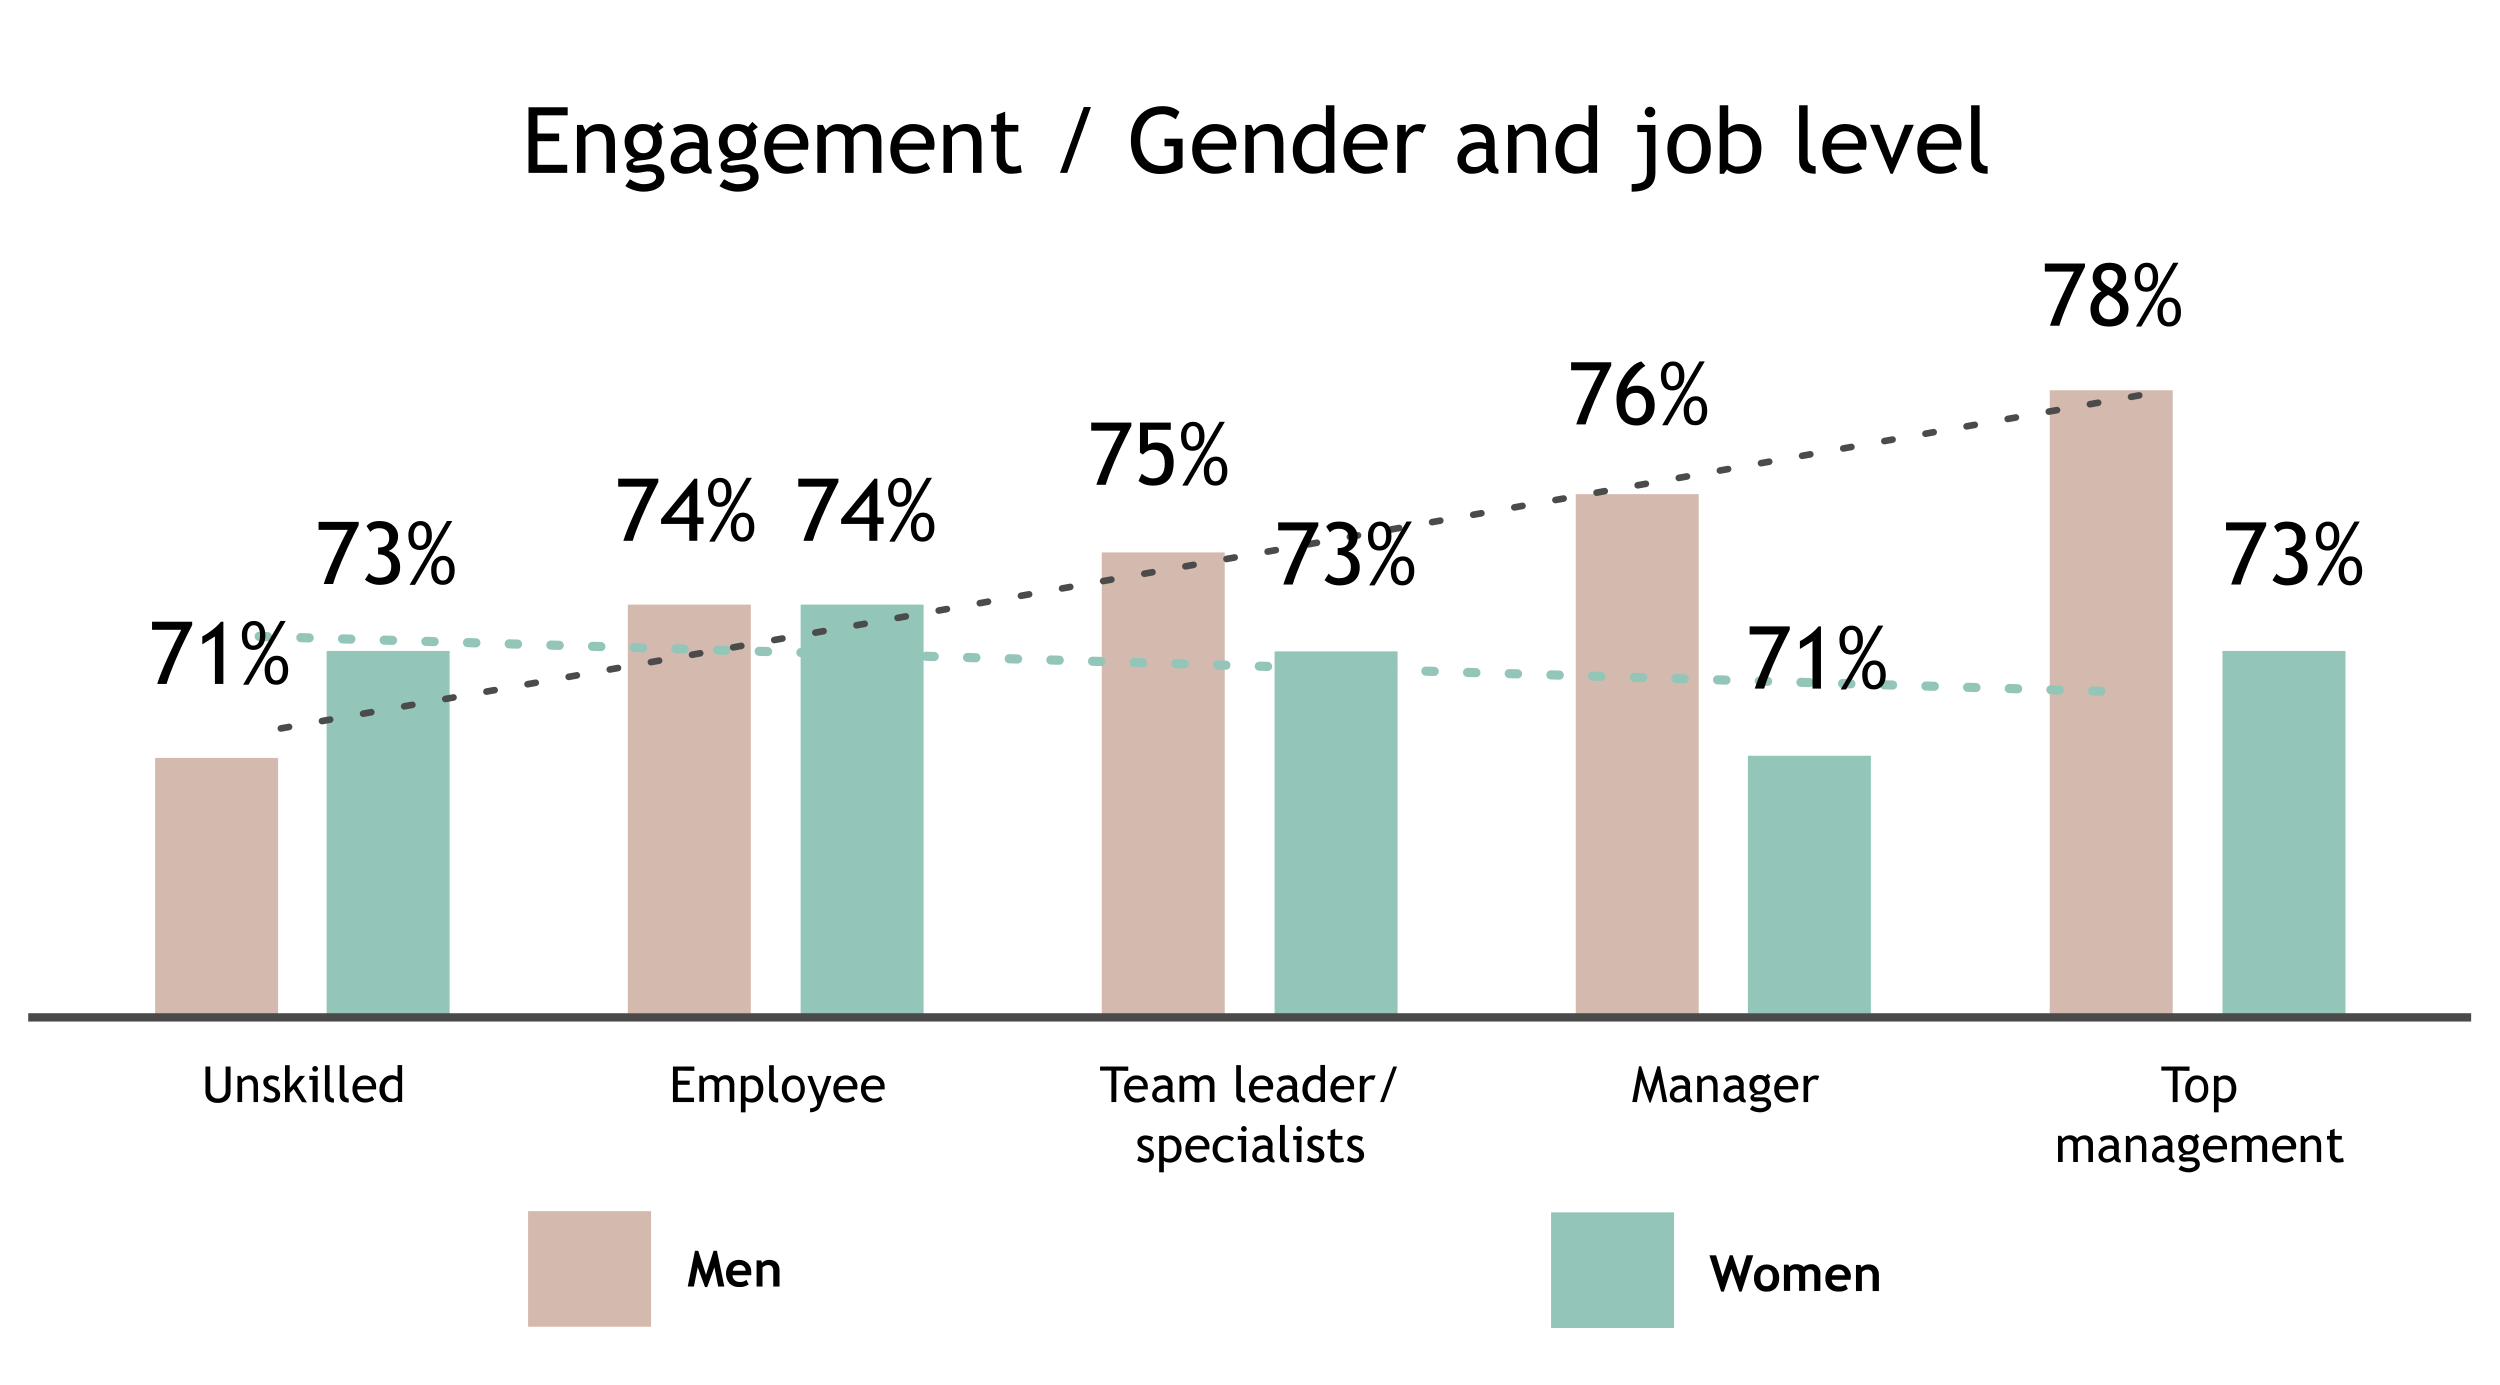 <?xml version="1.0" encoding="UTF-8"?>
<svg id="Layer_2" data-name="Layer 2" xmlns="http://www.w3.org/2000/svg" viewBox="0 0 299.854 166.128">
  <defs>
    <style>
      .cls-1 {
        fill: #93c5b9;
      }

      .cls-2 {
        fill: #4a4a4a;
      }

      .cls-3 {
        fill: #4c4b4b;
      }

      .cls-4 {
        fill: none;
      }

      .cls-5 {
        fill: #d4baae;
      }
    </style>
  </defs>
  <g id="Layer_2-2" data-name="Layer 2">
    <g>
      <path d="M24.643,127.923h.58v2.94c-.017.48.358.883.839.9.024,0,.048,0,.071,0,.251.012.496-.078.68-.25.172-.179.263-.422.25-.67v-2.92h.59v3c.014.377-.136.741-.41,1-.309.253-.701.381-1.1.36-.401.025-.796-.1-1.11-.35-.264-.264-.405-.627-.39-1v-3.01Z"/>
      <path d="M30.413,132.183v-1.83c.021-.243-.032-.487-.15-.7-.126-.142-.311-.216-.5-.2-.286.024-.549.169-.72.4v2.33h-.56v-3.14h.38l.18.41c.192-.309.537-.489.9-.47.69,0,1,.42,1,1.26v1.94h-.53Z"/>
      <path d="M31.563,131.993l.19-.53c.216.172.476.28.75.31.35,0,.52-.15.52-.43s-.17-.39-.5-.54c-.18-.072-.354-.159-.52-.26-.086-.059-.163-.13-.23-.21-.06-.075-.107-.16-.14-.25-.037-.088-.055-.184-.05-.28-.011-.234.093-.458.28-.6.213-.151.469-.228.73-.22.301.02.596.095.87.22l-.16.52c-.182-.17-.421-.267-.67-.27-.118-.005-.235.03-.33.1-.083.048-.136.134-.14.23.007.212.148.396.35.46l.39.18c.208.081.393.212.54.38.113.157.17.347.16.54.015.254-.093.5-.29.66-.237.172-.527.257-.82.24-.327.003-.648-.084-.93-.25Z"/>
      <path d="M36.223,132.183l-1-1.57-.48.5v1.07h-.56v-4.42h.56v2.74l1.2-1.46h.65l-1,1.19,1.23,2-.6-.05Z"/>
      <path d="M37.493,132.183v-2.67h-.39v-.47h1v3.14h-.61ZM37.793,127.863c.188-.006.344.142.35.33,0,.003,0,.007,0,.01-.003.089-.039.175-.1.24-.065.067-.156.104-.25.1-.188,0-.34-.152-.34-.34-.004-.094.033-.185.1-.25.064-.062.151-.095.24-.09Z"/>
      <path d="M38.973,131.293v-3.53h.56v3.44c-.008.144.042.284.14.39.101.1.238.154.38.15v.5c-.72,0-1.08-.32-1.08-.95Z"/>
      <path d="M40.743,131.293v-3.53h.56v3.44c-.008.144.042.284.14.39.101.1.238.154.38.15v.5c-.72,0-1.08-.32-1.08-.95Z"/>
      <path d="M45.103,130.663h-2.25c-.021.313.087.62.3.85.188.171.435.264.69.26.289.01.572-.09.79-.28l.24.4c-.115.103-.251.178-.4.22-.236.09-.487.134-.74.13-.373.002-.732-.141-1-.4-.312-.316-.478-.747-.46-1.19-.02-.463.149-.915.47-1.25.262-.271.623-.422,1-.42.37-.009.729.128,1,.38.264.263.399.629.37,1,.009.1.006.201-.01.3ZM43.753,129.453c-.234-.007-.46.08-.63.24-.16.148-.256.352-.27.57h1.75c.006-.207-.069-.408-.21-.56-.164-.17-.394-.261-.63-.25h-.01Z"/>
      <path d="M47.733,132.183v-.26c-.232.209-.539.314-.85.29-.381.029-.754-.127-1-.42-.261-.313-.393-.713-.37-1.12-.012-.443.141-.874.43-1.21.238-.312.607-.497,1-.5.267-.017.53.065.74.23v-1.45h.55v4.42l-.5.02ZM47.733,129.773c-.122-.203-.343-.325-.58-.32-.281-.011-.55.116-.72.34-.195.239-.295.542-.28.85,0,.75.34,1.13,1,1.13.111-.007.219-.034.32-.08.093-.036.173-.099.23-.18l.03-1.74Z"/>
      <path d="M199.433,132.183l-.51-2.76-.94,2.82h-.15l-1-2.82-.5,2.76h-.56l.81-4.29h.26l1,3.13.95-3.13h.31l.87,4.29h-.54Z"/>
      <path d="M202.183,131.823c-.249.289-.619.444-1,.42-.242.003-.473-.095-.64-.27-.18-.176-.278-.419-.27-.67.002-.317.154-.613.41-.8.309-.228.686-.345,1.07-.33.136.002.271.026.4.07,0-.51-.23-.76-.68-.76-.297-.021-.59.08-.81.28l-.23-.46c.132-.103.281-.181.44-.23.171-.058.35-.088.53-.09.609-.109,1.191.296,1.3.905.023.131.023.264,0,.395v1.13c-.026.216.07.428.25.55v.27c-.175.011-.349-.02-.51-.09-.124-.07-.216-.185-.26-.32ZM202.133,130.643c-.121-.032-.245-.052-.37-.06-.249-.015-.496.063-.69.22-.167.116-.268.306-.27.51,0,.33.19.49.58.49.297-.015.572-.162.75-.4v-.76Z"/>
      <path d="M205.493,132.183v-1.83c.021-.243-.032-.487-.15-.7-.129-.144-.318-.218-.51-.2-.141.005-.279.047-.4.12-.125.066-.232.162-.31.28v2.33h-.56v-3.14h.38l.18.41c.19-.305.53-.485.89-.47.69,0,1,.42,1,1.26v1.94h-.52Z"/>
      <path d="M208.613,131.823c-.249.289-.619.444-1,.42-.242.003-.473-.095-.64-.27-.18-.176-.278-.419-.27-.67.002-.317.154-.613.41-.8.309-.228.686-.345,1.07-.33.136.001.271.025.4.07,0-.51-.23-.76-.68-.76-.297-.021-.59.08-.81.28l-.23-.46c.133-.101.282-.178.44-.23.171-.058.35-.088.53-.09.609-.109,1.191.296,1.3.905.023.131.023.264,0,.395v1.13c-.022.215.074.425.25.55v.27c-.175.011-.349-.02-.51-.09-.124-.07-.216-.185-.26-.32ZM208.613,130.643c-.121-.032-.245-.052-.37-.06-.249-.015-.496.063-.69.22-.167.116-.268.306-.27.51,0,.33.2.49.58.49.297-.015.572-.162.75-.4v-.76Z"/>
      <path d="M209.883,133.043l.3-.45c.257.197.567.312.89.33.208.008.414-.037.6-.13.129-.06.214-.187.22-.33,0-.25-.19-.38-.55-.38-.113-.008-.227-.008-.34,0-.128.027-.259.044-.39.05-.44,0-.66-.17-.66-.51.007-.111.062-.213.15-.28.118-.084.25-.145.39-.18-.426-.185-.69-.617-.66-1.08-.009-.309.114-.608.34-.82.228-.219.534-.338.85-.33.254-.013.505.054.72.19l.28-.33.36.34-.33.25c.148.214.222.47.21.73.007.294-.096.579-.29.8-.205.216-.483.348-.78.37h-.46c-.076.015-.149.039-.22.07-.09,0-.14.08-.14.14s.1.12.29.12c.13.009.26.009.39,0,.133-.011.267-.011.4,0,.259-.018.515.06.72.22.174.154.27.378.26.61.005.286-.144.553-.39.7-.296.194-.646.288-1,.27-.218-.004-.433-.041-.64-.11-.187-.056-.363-.144-.52-.26ZM211.063,129.433c-.184-.007-.361.07-.48.21-.12.135-.184.31-.18.49-.006.199.058.393.18.55.116.144.295.222.48.21.178.007.349-.071.46-.21.118-.158.178-.353.17-.55.004-.18-.06-.355-.18-.49-.101-.125-.25-.201-.41-.21h-.04Z"/>
      <path d="M215.643,130.663h-2.26c-.021.313.087.62.3.85.188.171.435.264.69.26.292.01.578-.09.8-.28l.23.4c-.112.102-.245.177-.39.22-.239.091-.494.135-.75.13-.373.004-.733-.14-1-.4-.315-.314-.482-.746-.46-1.19-.025-.464.145-.918.47-1.25.261-.273.623-.425,1-.42.387-.019.765.118,1.05.38.261.265.395.629.37,1-.003.102-.02.203-.05.3ZM214.293,129.453c-.23-.004-.453.082-.62.24-.16.148-.256.352-.27.57h1.7c.012-.436-.332-.799-.768-.811-.024,0-.048,0-.072.001h.03Z"/>
      <path d="M217.983,129.583c-.105-.084-.236-.129-.37-.13-.206.005-.397.105-.52.27-.145.189-.222.422-.22.66v1.8h-.55v-3.14h.55v.5c.17-.347.524-.565.91-.56.145.006.289.026.43.06l-.23.54Z"/>
      <path d="M81.303,128.413v1.2h1.42v.5h-1.42v1.54h1.94v.53h-2.53v-4.26h2.57v.52l-1.98-.03Z"/>
      <path d="M87.523,132.183v-2c0-.49-.22-.74-.65-.74-.262.017-.495.173-.61.41v2.32h-.56v-2.25c.003-.145-.064-.283-.18-.37-.135-.092-.297-.137-.46-.13-.128.004-.25.05-.35.13-.112.069-.205.166-.27.28v2.32h-.56v-3.14h.37l.18.36c.187-.262.488-.419.81-.42.367-.044.728.117.94.42.08-.136.203-.242.35-.3.162-.079.34-.12.52-.12.283-.015.559.09.76.29.184.228.277.517.26.81v2.1l-.55.03Z"/>
      <path d="M89.423,132.013v1.4h-.56v-4.37h.56v.26c.199-.206.474-.321.76-.32.379-.012.744.141,1,.42.508.712.508,1.668,0,2.38-.266.316-.667.487-1.08.46-.146-.005-.29-.029-.43-.07-.096-.031-.182-.086-.25-.16ZM89.423,129.723v1.83c.061.066.136.117.22.15.106.04.217.064.33.07.7,0,1-.39,1-1.17.029-.311-.06-.622-.25-.87-.207-.202-.492-.304-.78-.28-.101.007-.2.034-.29.08-.084.053-.162.117-.23.19Z"/>
      <path d="M92.253,131.293v-3.53h.56v3.44c-.013.144.038.287.14.39.101.1.238.154.38.15v.5c-.72,0-1.08-.32-1.08-.95Z"/>
      <path d="M93.773,130.603c-.019-.425.12-.842.39-1.17.251-.289.617-.453,1-.45.379-.005.743.152,1,.43.5.718.5,1.672,0,2.39-.254.284-.619.445-1,.44-.382.009-.748-.152-1-.44-.269-.341-.407-.766-.39-1.2ZM94.363,130.603c0,.79.28,1.18.83,1.18.243.01.474-.108.61-.31.162-.26.239-.564.22-.87,0-.77-.27-1.16-.83-1.16-.243-.008-.473.109-.61.31-.162.253-.239.55-.22.85Z"/>
      <path d="M98.393,132.713c-.083.216-.243.395-.45.5-.238.134-.507.203-.78.2v-.49c.212.008.421-.047.6-.16.151-.077.247-.231.25-.4,0-.174-.031-.346-.09-.51l-.24-.62-.84-2.18h.56l.93,2.43.83-2.43h.56l-1.33,3.66Z"/>
      <path d="M102.803,130.663h-2.26c-.021.313.087.62.3.85.182.175.427.269.68.26.293.012.579-.088.8-.28l.23.4c-.109.105-.243.181-.39.22-.239.091-.494.135-.75.13-.373.004-.733-.14-1-.4-.315-.314-.482-.746-.46-1.19-.02-.463.149-.915.47-1.25.262-.271.623-.422,1-.42.387-.022.767.115,1.05.38.264.263.399.629.37,1,0,.101-.014.202-.04.3ZM101.453,129.453c-.234-.007-.46.08-.63.24-.16.148-.256.352-.27.57h1.74c.006-.207-.069-.408-.21-.56-.164-.17-.394-.261-.63-.25Z"/>
      <path d="M106.103,130.663h-2.26c-.021.313.087.62.3.85.188.171.435.264.69.26.289.01.572-.09.79-.28l.24.4c-.115.103-.251.178-.4.22-.236.09-.487.134-.74.13-.373.002-.732-.141-1-.4-.312-.316-.478-.747-.46-1.19-.02-.463.149-.915.47-1.25.262-.271.623-.422,1-.42.37-.009.729.128,1,.38.264.263.399.629.37,1,.013.099.01.2,0,.3ZM104.753,129.453c-.234-.007-.46.08-.63.24-.16.148-.256.352-.27.57h1.74c.006-.207-.069-.408-.21-.56-.171-.179-.414-.27-.66-.25h.03Z"/>
      <path d="M133.893,128.413v3.77h-.59v-3.77h-1.36v-.49h3.38v.52l-1.43-.03Z"/>
      <path d="M137.663,130.663h-2.26c-.021.313.087.62.3.85.188.171.435.264.69.26.289.01.572-.09.79-.28l.24.4c-.115.103-.251.178-.4.22-.236.09-.487.134-.74.13-.373.002-.732-.141-1-.4-.31-.317-.476-.747-.46-1.19-.02-.463.149-.915.47-1.25.262-.271.623-.422,1-.42.37-.009.729.128,1,.38.264.263.399.629.37,1,.013.1.013.2,0,.3ZM136.313,129.453c-.234-.007-.46.08-.63.24-.16.148-.256.352-.27.57h1.74c.007-.207-.068-.409-.21-.56-.164-.17-.394-.261-.63-.25h0Z"/>
      <path d="M140.103,131.823c-.249.289-.619.444-1,.42-.242.003-.473-.095-.64-.27-.18-.176-.278-.419-.27-.67.005-.318.161-.615.42-.8.304-.23.679-.347,1.06-.33.136.001.271.025.4.07,0-.51-.23-.76-.68-.76-.294-.023-.585.078-.8.28l-.24-.46c.133-.101.282-.178.44-.23.171-.057.35-.088.53-.09.608-.115,1.194.285,1.308.893.025.135.026.273.002.407v1.12c-.028.216.064.431.24.56v.27c-.175.009-.349-.022-.51-.09-.124-.07-.216-.185-.26-.32ZM140.053,130.643c-.121-.032-.245-.052-.37-.06-.249-.015-.496.063-.69.22-.167.116-.268.306-.27.51,0,.32.2.49.58.49.297-.015.572-.162.75-.4v-.76Z"/>
      <path d="M145.103,132.183v-2c0-.49-.21-.74-.64-.74-.138,0-.271.046-.38.13-.103.071-.186.167-.24.28v2.32h-.55v-2.25c.007-.146-.061-.285-.18-.37-.136-.09-.297-.136-.46-.13-.128.004-.25.05-.35.13-.112.069-.205.166-.27.28v2.32h-.56v-3.14h.36l.19.36c.187-.262.488-.419.81-.42.367-.044.728.117.94.42.08-.136.203-.242.35-.3.162-.079.34-.12.52-.12.28-.013.552.093.75.29.192.224.289.515.27.81v2.1l-.56.03Z"/>
      <path d="M148.273,131.293v-3.54h.56v3.45c-.008.145.047.287.15.39.096.101.231.156.37.15v.5c-.72,0-1.08-.32-1.08-.95Z"/>
      <path d="M152.643,130.663h-2.26c-.021.313.087.62.3.85.188.171.435.264.69.26.29.012.573-.088.79-.28l.24.4c-.115.103-.251.178-.4.22-.236.09-.487.134-.74.13-.373.002-.732-.141-1-.4-.31-.317-.476-.747-.46-1.19-.023-.466.152-.919.48-1.25.26-.274.623-.426,1-.42.39-.02.772.117,1.06.38.261.265.395.629.37,1-.01.103-.033.204-.07.3ZM151.293,129.453c-.23-.006-.454.08-.62.24-.159.15-.258.353-.28.57h1.71c.007-.207-.068-.409-.21-.56-.155-.166-.373-.257-.6-.25h0Z"/>
      <path d="M155.043,131.823c-.249.289-.619.444-1,.42-.241,0-.472-.097-.64-.27-.18-.176-.278-.419-.27-.67.005-.318.161-.615.42-.8.305-.228.679-.345,1.06-.33.136.001.271.025.4.07,0-.51-.23-.76-.68-.76-.294-.021-.583.081-.8.28l-.24-.46c.134-.099.283-.176.44-.23.174-.058.356-.088.54-.09.609-.109,1.191.296,1.3.905.023.131.023.264,0,.395v1.12c-.028.216.064.431.24.56v.27c-.171.01-.343-.021-.5-.09-.129-.067-.226-.182-.27-.32ZM154.993,130.643c-.121-.032-.245-.052-.37-.06-.249-.015-.496.063-.69.22-.162.12-.258.309-.26.51,0,.32.19.49.57.49.297-.015.572-.162.75-.4v-.76Z"/>
      <path d="M158.413,132.183v-.26c-.227.21-.532.316-.84.29-.38.022-.75-.133-1-.42-.253-.317-.381-.715-.36-1.12-.011-.441.138-.871.42-1.21.24-.31.608-.494,1-.5.264-.023.527.06.73.23v-1.46h.56v4.43l-.51.02ZM158.413,129.773c-.12-.2-.337-.322-.57-.32-.281-.007-.55.114-.73.33-.188.243-.287.543-.28.85,0,.76.35,1.14,1,1.14.107-.007.212-.035.31-.08.093-.036.173-.099.23-.18l.04-1.74Z"/>
      <path d="M162.413,130.663h-2.26c-.021.313.087.62.3.85.188.171.435.264.69.26.289.01.572-.09.79-.28l.24.4c-.115.103-.251.178-.4.22-.236.09-.487.134-.74.13-.373.002-.732-.141-1-.4-.31-.317-.476-.747-.46-1.19-.02-.463.149-.915.47-1.25.262-.271.623-.422,1-.42.37-.009.729.128,1,.38.264.263.399.629.37,1,.013.1.013.2,0,.3ZM161.103,129.453c-.234-.007-.46.08-.63.24-.16.148-.256.352-.27.57h1.74c.007-.207-.068-.409-.21-.56-.164-.17-.394-.261-.63-.25Z"/>
      <path d="M164.743,129.583c-.102-.082-.229-.128-.36-.13-.206.004-.398.104-.52.27-.15.187-.228.421-.22.66v1.8h-.54v-3.14h.56v.5c.17-.347.524-.565.91-.56.143-.009.287-.009.43,0l-.26.6Z"/>
      <path d="M166.003,132.183h-.47l1.57-4.26h.46l-1.56,4.26Z"/>
      <path d="M136.403,139.193l.19-.53c.216.172.476.28.75.31.35,0,.52-.15.52-.44s-.17-.38-.5-.53c-.181-.074-.355-.164-.52-.27-.084-.058-.161-.125-.23-.2-.06-.075-.107-.16-.14-.25-.037-.088-.055-.184-.05-.28-.013-.234.092-.46.28-.6.21-.156.469-.233.73-.22.302.016.597.09.87.22l-.2.52c-.188-.16-.424-.252-.67-.26-.117-.004-.232.028-.33.09-.082.053-.134.142-.14.24.007.212.148.396.35.46l.39.18c.208.081.393.212.54.38.113.157.17.347.16.54.015.254-.093.499-.29.66-.237.172-.527.257-.82.24-.314-.007-.621-.097-.89-.26Z"/>
      <path d="M139.593,139.213v1.4h-.56v-4.37h.56v.26c.196-.211.472-.328.76-.32.378-.011.743.142,1,.42.493.717.493,1.663,0,2.38-.269.318-.674.489-1.09.46-.142-.005-.284-.029-.42-.07-.096-.031-.182-.086-.25-.16ZM139.593,136.923v1.83c.059.068.135.12.22.15.105.042.217.066.33.07.69,0,1-.39,1-1.17.029-.311-.06-.622-.25-.87-.21-.205-.498-.307-.79-.28-.098.008-.193.036-.28.08-.087.049-.165.114-.23.19Z"/>
      <path d="M145.023,137.863h-2.27c-.022.314.091.624.31.85.182.175.427.269.68.26.293.012.579-.088.8-.28l.23.4c-.112.102-.245.177-.39.22-.239.091-.494.135-.75.13-.373.004-.733-.14-1-.4-.314-.314-.481-.746-.46-1.19-.02-.463.149-.915.47-1.25.261-.273.623-.425,1-.42.387-.022.767.115,1.05.38.264.263.399.629.37,1,0,.101-.014.202-.04.3ZM143.673,136.653c-.234-.007-.46.08-.63.24-.16.148-.256.352-.27.57h1.74c.007-.207-.068-.409-.21-.56-.164-.17-.394-.261-.63-.25h0Z"/>
      <path d="M148.013,136.503l-.27.39c-.088-.074-.19-.128-.3-.16-.138-.05-.283-.077-.43-.08-.276-.01-.542.108-.72.32-.185.251-.276.559-.26.87-.022.304.075.605.27.84.198.197.47.303.75.29.278-.011.545-.113.76-.29l.22.47c-.334.203-.72.304-1.11.29-.398.009-.781-.146-1.06-.43-.291-.318-.442-.74-.42-1.17-.019-.443.139-.875.44-1.2.312-.318.745-.486,1.19-.46.177.007.353.041.52.1.152.048.294.122.42.22Z"/>
      <path d="M148.893,139.383v-2.67h-.43v-.47h1v3.14h-.57ZM149.193,135.053c.187.014.336.163.35.35-.003.092-.042.178-.11.24-.061.068-.149.105-.24.1-.188,0-.34-.152-.34-.34-.006-.188.142-.344.33-.35.003,0,.007,0,.01,0h0Z"/>
      <path d="M152.103,139.023c-.249.289-.619.444-1,.42-.242.003-.473-.095-.64-.27-.18-.176-.278-.419-.27-.67.002-.317.154-.613.41-.8.309-.228.686-.345,1.07-.33.136.001.271.025.4.07,0-.51-.23-.76-.68-.76-.297-.021-.59.08-.81.28l-.23-.46c.133-.101.282-.178.44-.23.171-.058.35-.088.53-.09.609-.109,1.191.296,1.3.905.023.131.023.264,0,.395v1.13c-.022.215.074.425.25.55v.27c-.175.011-.349-.02-.51-.09-.124-.07-.216-.185-.26-.32ZM152.053,137.843c-.121-.032-.245-.052-.37-.06-.249-.015-.496.063-.69.22-.167.116-.268.306-.27.51,0,.32.2.49.58.49.297-.015.572-.162.75-.4v-.76Z"/>
      <path d="M153.523,138.493v-3.57h.58v3.45c-.008.145.047.287.15.39.096.101.231.156.37.15v.5c-.74.03-1.1-.29-1.1-.92Z"/>
      <path d="M155.523,139.383v-2.67h-.42v-.47h1v3.14h-.58ZM155.823,135.053c.095,0,.186.04.25.11.068.061.105.149.1.24,0,.09-.035.177-.1.24-.065.067-.156.104-.25.1-.188,0-.34-.152-.34-.34-.004-.094.033-.185.1-.25.065-.061.151-.097.24-.1Z"/>
      <path d="M156.763,139.193l.19-.53c.216.172.476.28.75.31.35,0,.52-.15.52-.44s-.17-.38-.5-.53c-.181-.074-.355-.164-.52-.27-.086-.056-.163-.123-.23-.2-.059-.077-.11-.161-.15-.25-.016-.093-.016-.187,0-.28-.013-.234.092-.46.28-.6.21-.156.468-.234.73-.22.302.016.597.09.87.22l-.16.51c-.188-.16-.424-.252-.67-.26-.117-.004-.232.028-.33.09-.082.053-.134.142-.14.24.006.209.141.393.34.46l.4.18c.206.084.391.214.54.38.113.157.17.347.16.54.01.253-.097.497-.29.66-.237.172-.527.257-.82.24-.34.01-.677-.077-.97-.25Z"/>
      <path d="M159.593,136.683h-.37v-.44h.37v-.66l.55-.21v.87h.87v.44h-.91v1.56c-.016.197.033.394.14.56.109.121.268.184.43.17.153-.004.303-.042.44-.11l.08.49c-.248.062-.504.093-.76.09-.241.005-.472-.097-.63-.28-.17-.193-.26-.443-.25-.7l.04-1.78Z"/>
      <path d="M161.563,139.193l.2-.53c.216.172.476.28.75.31.34,0,.51-.15.51-.44s-.16-.38-.49-.53c-.181-.074-.355-.164-.52-.27-.087-.053-.165-.121-.23-.2-.066-.072-.117-.157-.15-.25-.033-.09-.05-.184-.05-.28-.01-.234.095-.457.28-.6.214-.156.475-.233.74-.22.299.014.591.089.86.22l-.15.51c-.188-.159-.424-.25-.67-.26-.117-.004-.232.028-.33.09-.086.05-.139.141-.14.24.003.21.14.396.34.46l.4.18c.204.084.385.214.53.38.117.155.177.346.17.54.011.255-.1.501-.3.66-.237.174-.527.259-.82.24-.327.003-.648-.084-.93-.25Z"/>
      <path d="M261.183,128.413v3.77h-.58v-3.77h-1.37v-.49h3.38v.52l-1.43-.03Z"/>
      <path d="M262.103,130.603c-.019-.425.12-.842.39-1.17.25-.291.616-.456,1-.45.38-.008.745.148,1,.43.265.338.397.761.37,1.19.029.434-.107.862-.38,1.2-.55.574-1.462.594-2.036.044-.015-.014-.03-.029-.044-.044-.241-.351-.348-.777-.3-1.2ZM262.683,130.603c0,.79.28,1.18.84,1.18.243.01.474-.108.61-.31.162-.26.239-.564.22-.87,0-.78-.28-1.16-.83-1.16-.243-.01-.474.108-.61.31-.162.253-.239.55-.22.85h-.01Z"/>
      <path d="M266.103,132.013v1.4h-.56v-4.37h.56v.26c.196-.211.472-.328.76-.32.378-.011.743.142,1,.42.493.717.493,1.663,0,2.38-.266.316-.667.487-1.08.46-.146-.005-.29-.028-.43-.07-.096-.031-.182-.086-.25-.16ZM266.103,129.723v1.83c.059.068.135.12.22.15.105.042.217.066.33.07.69,0,1-.39,1-1.17.029-.311-.06-.622-.25-.87-.21-.205-.498-.307-.79-.28-.098.008-.193.036-.28.08-.087.049-.165.114-.23.19Z"/>
      <path d="M250.483,139.383v-2c0-.49-.22-.74-.64-.74-.138-.002-.272.044-.38.13-.108.065-.193.163-.24.28v2.32h-.56v-2.23c.006-.143-.058-.281-.17-.37-.137-.089-.297-.134-.46-.13-.13.006-.256.051-.36.13-.112.069-.205.166-.27.28v2.32h-.56v-3.14h.37l.18.36c.187-.262.488-.419.81-.42.367-.044.728.117.94.42.08-.136.203-.242.35-.3.162-.078.34-.119.52-.12.283-.015.559.09.76.29.189.226.282.516.26.81v2.1l-.55.01Z"/>
      <path d="M253.603,139.023c-.25.287-.62.442-1,.42-.242.003-.473-.095-.64-.27-.18-.176-.278-.419-.27-.67.002-.317.154-.613.41-.8.309-.228.686-.345,1.07-.33.136.002.271.026.4.07,0-.51-.23-.76-.68-.76-.297-.021-.59.08-.81.28l-.23-.46c.132-.103.281-.181.44-.23.171-.058.35-.088.53-.09.609-.109,1.191.296,1.3.905.023.131.023.264,0,.395v1.13c-.026.216.07.428.25.55v.27c-.175.011-.349-.02-.51-.09-.124-.07-.216-.185-.26-.32ZM253.553,137.843c-.121-.032-.245-.052-.37-.06-.249-.015-.496.063-.69.22-.167.116-.268.306-.27.51,0,.32.19.49.58.49.297-.015.572-.162.75-.4v-.76Z"/>
      <path d="M256.913,139.383v-1.83c.021-.243-.032-.487-.15-.7-.129-.144-.318-.218-.51-.2-.141.005-.279.047-.4.12-.126.069-.235.165-.32.28v2.33h-.55v-3.14h.38l.17.41c.192-.309.537-.489.9-.47.69,0,1,.42,1,1.26v1.94h-.52Z"/>
      <path d="M260.033,139.023c-.249.289-.619.444-1,.42-.242.003-.473-.095-.64-.27-.182-.175-.284-.417-.28-.67.005-.318.161-.615.42-.8.309-.228.686-.345,1.07-.33.136.002.271.026.4.07,0-.51-.23-.76-.68-.76-.297-.021-.59.08-.81.28l-.23-.46c.132-.103.281-.181.44-.23.171-.058.35-.088.53-.09.609-.109,1.191.296,1.3.905.023.131.023.264,0,.395v1.13c-.026.216.07.428.25.55v.27c-.175.011-.349-.02-.51-.09-.124-.07-.216-.185-.26-.32ZM259.983,137.843c-.121-.032-.245-.052-.37-.06-.249-.015-.496.063-.69.22-.167.116-.268.306-.27.51,0,.32.19.49.58.49.297-.015.572-.162.75-.4v-.76Z"/>
      <path d="M261.293,140.243l.31-.45c.257.197.567.312.89.33.208.008.414-.037.6-.13.127-.063.21-.189.22-.33,0-.25-.19-.38-.55-.38-.113-.008-.227-.008-.34,0-.129.027-.259.043-.39.05-.44,0-.67-.17-.67-.51.008-.113.067-.216.16-.28.118-.084.25-.145.39-.18-.426-.185-.69-.617-.66-1.08-.009-.309.114-.608.34-.82.228-.219.534-.338.85-.33.254-.013.505.054.72.19l.28-.33.36.34-.33.25c.148.214.222.47.21.73.007.294-.096.579-.29.8-.208.212-.484.343-.78.37h-.46c-.076.014-.15.037-.22.07-.09,0-.14.08-.14.14s.1.12.29.12c.13.009.26.009.39,0,.133-.011.267-.011.4,0,.259-.018.515.06.72.22.174.154.27.378.26.61.003.286-.146.552-.39.7-.297.192-.647.287-1,.27-.218-.003-.434-.04-.64-.11-.189-.058-.368-.146-.53-.26ZM262.483,136.633c-.184-.007-.361.07-.48.21-.12.135-.184.31-.18.49-.006.199.058.393.18.55.116.144.295.222.48.21.178.007.349-.071.46-.21.115-.16.171-.354.16-.55.008-.179-.053-.354-.17-.49-.111-.134-.276-.211-.45-.21Z"/>
      <path d="M267.103,137.863h-2.3c-.021.313.087.62.3.85.188.171.435.264.69.26.292.01.578-.09.8-.28l.23.4c-.112.102-.245.177-.39.22-.239.091-.494.135-.75.13-.373.004-.733-.14-1-.4-.314-.314-.481-.746-.46-1.19-.025-.464.145-.917.47-1.25.261-.273.623-.425,1-.42.387-.019.765.118,1.05.38.261.265.395.629.37,1,.01.1.006.201-.01.3ZM265.753,136.653c-.466-.012-.858.345-.89.81h1.73c.007-.207-.068-.409-.21-.56-.171-.185-.42-.278-.67-.25h.04Z"/>
      <path d="M271.333,139.383v-2c0-.49-.22-.74-.65-.74-.262.017-.495.173-.61.41v2.32h-.56v-2.23c.006-.143-.058-.281-.17-.37-.14-.09-.304-.135-.47-.13-.128.004-.25.05-.35.13-.112.069-.205.166-.27.28v2.32h-.56v-3.14h.41l.18.36c.187-.262.488-.419.81-.42.367-.044.728.117.94.42.08-.136.203-.242.35-.3.162-.079.34-.12.52-.12.283-.015.559.09.76.29.184.228.277.517.26.81v2.1l-.59.01Z"/>
      <path d="M275.323,137.863h-2.22c-.017.314.095.621.31.85.182.175.427.269.68.26.293.012.579-.088.8-.28l.23.4c-.112.102-.245.177-.39.22-.239.091-.494.135-.75.13-.373.004-.733-.14-1-.4-.314-.314-.481-.746-.46-1.19-.02-.463.149-.915.47-1.25.261-.273.623-.425,1-.42.387-.022.767.115,1.05.38.264.263.399.629.37,1-.021.103-.051.203-.09.3ZM273.973,136.653c-.234-.007-.46.08-.63.24-.16.148-.256.352-.27.57h1.74c.008-.209-.072-.412-.22-.56-.159-.171-.387-.263-.62-.25Z"/>
      <path d="M277.883,139.383v-1.83c.021-.243-.032-.487-.15-.7-.129-.144-.318-.218-.51-.2-.142.004-.28.045-.4.12-.128.066-.238.162-.32.28v2.33h-.55v-3.14h.38l.17.41c.192-.309.537-.489.9-.47.69,0,1,.42,1,1.26v1.94h-.52Z"/>
      <path d="M279.423,136.683h-.32v-.44h.36v-.66l.56-.21v.87h.86v.44h-.86v1.56c-.018.196.027.392.13.56.109.121.268.184.43.17.156-.005.309-.043.45-.11l.08.49c-.248.062-.504.093-.76.09-.241.005-.472-.097-.63-.28-.174-.191-.267-.442-.26-.7l-.04-1.78Z"/>
      <path d="M86.877,154.31h-.74l-.45-2.31-.86,2.37h-.27l-.87-2.37-.46,2.31h-.74l.87-4.29h.39l.93,2.89.91-2.89h.4l.89,4.29Z"/>
      <path d="M90.097,152.96h-2.24c.004.224.097.436.26.59.18.148.408.222.64.21.279.023.554-.071.76-.26l.28.55c-.335.237-.741.35-1.15.32-.422.022-.834-.13-1.14-.42-.578-.688-.578-1.692,0-2.38.288-.298.686-.464,1.1-.46.404-.017.797.131,1.09.41.267.264.415.625.41,1,.013.147.01.294-.01.44ZM87.887,152.41h1.54c.003-.376-.3-.682-.675-.685-.028,0-.057.001-.085.005-.402-.023-.748.279-.78.68Z"/>
      <path d="M92.747,154.31v-1.81c.018-.208-.035-.416-.15-.59-.136-.131-.322-.197-.51-.18-.119.004-.235.035-.34.09-.112.051-.211.126-.29.22v2.27h-.71v-3.14h.53l.13.29c.227-.241.549-.369.88-.35.331-.014.653.109.89.34.224.256.339.59.32.93v1.93h-.75Z"/>
      <path d="M208.897,154.915h-.29l-.94-2.71-.91,2.71h-.32l-1.41-4.35h.8l.78,2.58.87-2.59h.34l.87,2.59.8-2.59h.8l-1.39,4.36Z"/>
      <path d="M210.377,153.275c-.015-.429.136-.848.42-1.17.613-.594,1.587-.594,2.2,0,.281.326.425.75.4,1.18.019.436-.123.863-.4,1.2-.29.299-.694.46-1.11.44-.418.021-.824-.144-1.11-.45-.278-.336-.421-.764-.4-1.2ZM211.147,153.275c0,.7.24,1,.74,1,.217.006.422-.095.55-.27.146-.229.216-.499.2-.77,0-.667-.25-1-.75-1-.214-.008-.418.094-.54.27-.153.226-.224.498-.2.77h0Z"/>
      <path d="M217.607,154.855v-2c0-.41-.19-.61-.56-.61-.11,0-.217.032-.31.09-.09.055-.165.13-.22.22v2.27h-.73v-2.08c.005-.137-.045-.271-.14-.37-.115-.094-.262-.141-.41-.13-.108.004-.212.039-.3.1-.093.055-.171.13-.23.22v2.26h-.74v-3.14h.51l.15.28c.199-.227.489-.351.79-.34.347-.021.687.102.94.34.107-.108.237-.19.38-.24.155-.067.322-.101.49-.1.303-.017.6.091.82.3.202.228.306.526.29.83v2.07l-.73.03Z"/>
      <path d="M221.937,153.505h-2.24c0,.224.094.439.26.59.18.148.408.222.64.21.279.023.554-.071.76-.26l.28.55c-.335.235-.741.348-1.15.32-.421.022-.834-.13-1.14-.42-.29-.318-.438-.74-.41-1.17-.019-.448.143-.884.45-1.21.29-.295.686-.461,1.1-.46.407-.017.804.131,1.1.41.263.266.41.626.41,1-.004.148-.024.296-.06.44ZM219.727,152.955h1.54c.003-.376-.3-.682-.675-.685-.028,0-.057.001-.085.005-.402-.023-.748.279-.78.68Z"/>
      <path d="M224.607,154.855v-1.81c.02-.21-.037-.419-.16-.59-.131-.132-.315-.198-.5-.18-.119.003-.235.033-.34.09-.113.048-.213.124-.29.22v2.27h-.71v-3.14h.53l.13.29c.226-.243.549-.372.88-.35.331-.014.653.109.89.34.224.256.339.59.32.93v1.93h-.75Z"/>
      <rect class="cls-5" x="18.604" y="90.907" width="14.751" height="30.91"/>
      <rect class="cls-1" x="39.178" y="78.077" width="14.751" height="43.95"/>
      <rect class="cls-1" x="96.028" y="72.517" width="14.751" height="49.51"/>
      <rect class="cls-5" x="75.298" y="72.517" width="14.751" height="49.04"/>
      <rect class="cls-1" x="152.878" y="78.128" width="14.751" height="43.664"/>
      <rect class="cls-5" x="132.148" y="66.257" width="14.751" height="55.77"/>
      <rect class="cls-1" x="209.643" y="90.647" width="14.751" height="30.91"/>
      <rect class="cls-5" x="188.998" y="59.267" width="14.751" height="62.76"/>
      <rect class="cls-5" x="245.848" y="46.809" width="14.751" height="75.218"/>
      <rect class="cls-1" x="266.568" y="78.077" width="14.751" height="43.845"/>
      <rect class="cls-5" x="63.338" y="145.262" width="14.751" height="13.87"/>
      <rect class="cls-1" x="186.038" y="145.412" width="14.751" height="13.87"/>
      <g>
        <path d="M64.464,13.833v2.187h2.6v.913h-2.6v2.836h3.566v.967h-4.641v-7.869h4.7v.967h-3.626Z"/>
        <path d="M72.741,20.735v-3.346c0-.613-.092-1.042-.276-1.287s-.493-.367-.927-.367c-.232,0-.477.069-.73.209s-.449.312-.585.516v4.275h-1.021v-5.752h.699l.322.74c.336-.565.886-.848,1.648-.848,1.261,0,1.891.766,1.891,2.299v3.561h-1.021Z"/>
        <path d="M75.002,22.31l.553-.816c.595.396,1.143.596,1.645.596.461,0,.826-.08,1.093-.239s.399-.356.399-.593c0-.466-.336-.699-1.01-.699-.114,0-.322.029-.623.086-.301.058-.535.086-.703.086-.816,0-1.225-.308-1.225-.924,0-.189.096-.361.287-.516.191-.153.429-.265.712-.332-.81-.38-1.214-1.039-1.214-1.977,0-.602.209-1.104.629-1.504.418-.401.936-.602,1.552-.602.565,0,1.008.116,1.327.349l.51-.612.666.629-.612.461c.262.341.392.785.392,1.332,0,.58-.181,1.067-.542,1.461-.361.395-.836.62-1.423.678l-.844.086c-.101.01-.234.049-.402.115-.169.066-.253.152-.253.26,0,.147.176.221.526.221.154,0,.394-.027.72-.083s.567-.083.726-.083c.565,0,1.007.135,1.323.405.317.271.476.646.476,1.125,0,.53-.237.958-.712,1.284-.475.325-1.075.488-1.802.488-.372,0-.765-.066-1.176-.199-.412-.132-.743-.293-.994-.482ZM77.166,15.697c-.354,0-.644.125-.867.376s-.336.555-.336.913c0,.401.108.733.325.996.217.264.51.396.878.396.362,0,.645-.129.85-.385.203-.256.306-.592.306-1.007,0-.358-.11-.662-.33-.913-.221-.251-.495-.376-.825-.376Z"/>
        <path d="M83.982,20.075c-.408.512-1.033.768-1.875.768-.451,0-.842-.164-1.173-.491-.331-.328-.497-.735-.497-1.222,0-.584.255-1.077.766-1.48.51-.402,1.161-.604,1.952-.604.215,0,.458.046.73.139,0-.931-.415-1.396-1.246-1.396-.638,0-1.128.172-1.472.516l-.43-.854c.193-.157.461-.293.803-.405.342-.113.669-.169.98-.169.834,0,1.44.189,1.818.568.378.38.566.983.566,1.811v2.062c0,.505.15.842.451,1.01v.51c-.415,0-.726-.059-.932-.177s-.354-.313-.443-.585ZM83.886,17.91c-.322-.071-.548-.107-.677-.107-.516,0-.937.133-1.262.397-.326.265-.489.578-.489.939,0,.599.353.897,1.058.897.516,0,.973-.245,1.37-.735v-1.392Z"/>
        <path d="M86.303,22.31l.553-.816c.595.396,1.143.596,1.645.596.461,0,.826-.08,1.093-.239s.399-.356.399-.593c0-.466-.336-.699-1.01-.699-.114,0-.322.029-.623.086-.301.058-.535.086-.703.086-.816,0-1.225-.308-1.225-.924,0-.189.096-.361.287-.516.191-.153.429-.265.712-.332-.81-.38-1.214-1.039-1.214-1.977,0-.602.209-1.104.629-1.504.418-.401.936-.602,1.552-.602.565,0,1.008.116,1.327.349l.51-.612.666.629-.612.461c.262.341.392.785.392,1.332,0,.58-.181,1.067-.542,1.461-.361.395-.836.62-1.423.678l-.844.086c-.101.01-.234.049-.402.115-.169.066-.253.152-.253.26,0,.147.176.221.526.221.154,0,.394-.027.72-.083s.567-.083.726-.083c.565,0,1.007.135,1.323.405.317.271.476.646.476,1.125,0,.53-.237.958-.712,1.284-.475.325-1.075.488-1.802.488-.372,0-.765-.066-1.176-.199-.412-.132-.743-.293-.994-.482ZM88.467,15.697c-.354,0-.644.125-.867.376s-.336.555-.336.913c0,.401.108.733.325.996.217.264.51.396.878.396.362,0,.645-.129.85-.385.203-.256.306-.592.306-1.007,0-.358-.11-.662-.33-.913-.221-.251-.495-.376-.825-.376Z"/>
        <path d="M96.879,17.958h-4.146c0,.674.184,1.191.553,1.553.326.315.745.473,1.257.473.584,0,1.07-.17,1.461-.51l.43.735c-.157.157-.399.294-.726.408-.408.15-.862.226-1.363.226-.724,0-1.338-.245-1.843-.736-.562-.54-.843-1.268-.843-2.18,0-.949.288-1.71.864-2.283.516-.512,1.126-.768,1.831-.768.82,0,1.463.23,1.929.692.451.444.677,1.033.677,1.767,0,.227-.027.434-.08.623ZM94.402,15.735c-.455,0-.836.146-1.145.439-.293.279-.46.627-.499,1.043h3.185c0-.412-.129-.756-.387-1.031-.282-.301-.667-.451-1.154-.451Z"/>
        <path d="M104.693,20.735v-3.642c0-.906-.392-1.358-1.176-1.358-.247,0-.479.075-.693.228s-.361.325-.439.519v4.254h-1.021v-4.088c0-.282-.106-.505-.319-.668s-.495-.244-.846-.244c-.204,0-.422.078-.652.236-.231.157-.396.331-.491.521v4.243h-1.021v-5.752h.666l.339.666c.394-.516.886-.773,1.478-.773.823,0,1.399.256,1.729.768.115-.219.328-.401.64-.548s.632-.22.962-.22c.594,0,1.054.176,1.38.528s.489.848.489,1.485v3.846h-1.021Z"/>
        <path d="M112.01,17.958h-4.146c0,.674.184,1.191.553,1.553.326.315.745.473,1.257.473.584,0,1.07-.17,1.461-.51l.43.735c-.157.157-.399.294-.726.408-.408.15-.862.226-1.363.226-.724,0-1.338-.245-1.843-.736-.562-.54-.843-1.268-.843-2.18,0-.949.288-1.71.864-2.283.516-.512,1.126-.768,1.831-.768.82,0,1.463.23,1.929.692.451.444.677,1.033.677,1.767,0,.227-.027.434-.08.623ZM109.533,15.735c-.455,0-.836.146-1.145.439-.293.279-.46.627-.499,1.043h3.185c0-.412-.129-.756-.387-1.031-.282-.301-.667-.451-1.154-.451Z"/>
        <path d="M116.703,20.735v-3.346c0-.613-.092-1.042-.276-1.287s-.493-.367-.927-.367c-.232,0-.477.069-.73.209s-.449.312-.585.516v4.275h-1.021v-5.752h.699l.322.74c.336-.565.886-.848,1.648-.848,1.261,0,1.891.766,1.891,2.299v3.561h-1.021Z"/>
        <path d="M119.539,15.788h-.666v-.805h.666v-1.203l1.021-.393v1.596h1.578v.805h-1.578v2.857c0,.484.081.828.244,1.031.163.205.425.307.787.307.261,0,.531-.066.811-.199l.15.897c-.423.107-.887.161-1.391.161-.455,0-.839-.169-1.152-.508-.313-.338-.471-.766-.471-1.281v-3.266Z"/>
        <path d="M128.004,20.735h-.864l2.852-7.9h.854l-2.841,7.9Z"/>
        <path d="M141.465,13.415l-.446.886c-.541-.401-1.07-.602-1.59-.602-.823,0-1.474.29-1.95.87-.476.58-.714,1.348-.714,2.305,0,.909.233,1.642.701,2.196.467.555,1.104.833,1.909.833.573,0,1.037-.172,1.391-.516v-1.843h-1.09v-.913h2.164v3.427c-.286.243-.686.439-1.197.588s-1.01.224-1.493.224c-1.085,0-1.941-.368-2.57-1.104-.628-.735-.942-1.714-.942-2.935s.345-2.205,1.034-2.963c.689-.757,1.619-1.136,2.79-1.136.82,0,1.488.228,2.004.683Z"/>
        <path d="M148.216,17.958h-4.146c0,.674.184,1.191.553,1.553.326.315.745.473,1.257.473.584,0,1.07-.17,1.461-.51l.43.735c-.157.157-.399.294-.726.408-.408.15-.862.226-1.363.226-.724,0-1.338-.245-1.843-.736-.562-.54-.843-1.268-.843-2.18,0-.949.288-1.71.864-2.283.516-.512,1.126-.768,1.831-.768.82,0,1.463.23,1.929.692.451.444.677,1.033.677,1.767,0,.227-.027.434-.08.623ZM145.739,15.735c-.455,0-.836.146-1.145.439-.293.279-.46.627-.499,1.043h3.185c0-.412-.129-.756-.387-1.031-.282-.301-.667-.451-1.154-.451Z"/>
        <path d="M152.909,20.735v-3.346c0-.613-.092-1.042-.276-1.287s-.493-.367-.927-.367c-.232,0-.477.069-.73.209s-.449.312-.585.516v4.275h-1.021v-5.752h.699l.322.74c.336-.565.886-.848,1.648-.848,1.261,0,1.891.766,1.891,2.299v3.561h-1.021Z"/>
        <path d="M159.027,20.729v-.424c-.354.354-.87.531-1.547.531-.72,0-1.304-.258-1.751-.773s-.672-1.203-.672-2.062.258-1.6.773-2.21,1.13-.915,1.843-.915c.595,0,1.046.139,1.354.418v-2.669h1.021v8.104h-1.021ZM159.027,16.315c-.258-.387-.61-.58-1.058-.58-.549,0-.991.203-1.33.611-.338.408-.508.928-.508,1.559,0,1.385.631,2.078,1.891,2.078.162,0,.355-.051.58-.153.227-.102.367-.21.425-.325v-3.189Z"/>
        <path d="M166.354,17.958h-4.146c0,.674.184,1.191.553,1.553.326.315.745.473,1.257.473.584,0,1.07-.17,1.461-.51l.43.735c-.157.157-.399.294-.726.408-.408.15-.862.226-1.363.226-.724,0-1.338-.245-1.843-.736-.562-.54-.843-1.268-.843-2.18,0-.949.288-1.71.864-2.283.516-.512,1.126-.768,1.831-.768.82,0,1.463.23,1.929.692.451.444.677,1.033.677,1.767,0,.227-.027.434-.08.623ZM163.877,15.735c-.455,0-.836.146-1.145.439-.293.279-.46.627-.499,1.043h3.185c0-.412-.129-.756-.387-1.031-.282-.301-.667-.451-1.154-.451Z"/>
        <path d="M170.635,15.966c-.223-.154-.446-.23-.672-.23-.361,0-.678.166-.948.499s-.405.734-.405,1.203v3.298h-1.021v-5.752h1.021v.918c.372-.684.926-1.025,1.66-1.025.182,0,.445.031.789.096l-.424.994Z"/>
        <path d="M178.348,20.075c-.408.512-1.033.768-1.875.768-.451,0-.842-.164-1.173-.491-.331-.328-.497-.735-.497-1.222,0-.584.255-1.077.766-1.48.51-.402,1.161-.604,1.952-.604.215,0,.458.046.73.139,0-.931-.415-1.396-1.246-1.396-.638,0-1.128.172-1.472.516l-.43-.854c.193-.157.461-.293.803-.405.342-.113.669-.169.98-.169.834,0,1.44.189,1.818.568.378.38.566.983.566,1.811v2.062c0,.505.15.842.451,1.01v.51c-.415,0-.726-.059-.932-.177s-.354-.313-.443-.585ZM178.251,17.91c-.322-.071-.548-.107-.677-.107-.516,0-.937.133-1.262.397-.326.265-.489.578-.489.939,0,.599.353.897,1.058.897.516,0,.973-.245,1.37-.735v-1.392Z"/>
        <path d="M184.417,20.735v-3.346c0-.613-.092-1.042-.276-1.287s-.493-.367-.927-.367c-.232,0-.477.069-.73.209s-.449.312-.585.516v4.275h-1.021v-5.752h.699l.322.74c.336-.565.886-.848,1.648-.848,1.261,0,1.891.766,1.891,2.299v3.561h-1.021Z"/>
        <path d="M190.534,20.729v-.424c-.354.354-.87.531-1.547.531-.72,0-1.304-.258-1.751-.773s-.672-1.203-.672-2.062.258-1.6.773-2.21,1.13-.915,1.843-.915c.595,0,1.046.139,1.354.418v-2.669h1.021v8.104h-1.021ZM190.534,16.315c-.258-.387-.61-.58-1.058-.58-.549,0-.991.203-1.33.611-.338.408-.508.928-.508,1.559,0,1.385.631,2.078,1.891,2.078.162,0,.355-.051.58-.153.227-.102.367-.21.425-.325v-3.189Z"/>
        <path d="M195.701,22.991v-.913c.702,0,1.183-.106,1.442-.319s.389-.563.389-1.051v-4.865h-1.144v-.859h2.165v5.703c0,.792-.233,1.374-.699,1.746-.465.372-1.183.559-2.153.559ZM197.903,12.808c.176,0,.325.062.448.186.124.123.186.271.186.443,0,.175-.062.324-.186.448-.123.123-.272.185-.448.185s-.324-.062-.445-.185c-.122-.124-.184-.273-.184-.448,0-.176.062-.324.184-.446.121-.122.27-.183.445-.183Z"/>
        <path d="M199.988,17.846c0-.888.238-1.605.717-2.151.478-.546,1.107-.818,1.888-.818.823,0,1.463.262,1.917.786.455.524.683,1.253.683,2.184s-.232,1.659-.698,2.194-1.1.803-1.901.803c-.82,0-1.459-.271-1.917-.811-.459-.541-.688-1.27-.688-2.187ZM201.062,17.846c0,1.443.51,2.165,1.53,2.165.477,0,.85-.193,1.12-.58s.405-.915.405-1.585c0-1.425-.509-2.138-1.525-2.138-.466,0-.837.189-1.114.569s-.416.902-.416,1.568Z"/>
        <path d="M207.137,20.321l-.36.521h-.511v-8.218h1.021v2.782c.096-.133.278-.254.545-.365s.529-.166.787-.166c.787,0,1.426.271,1.914.816.489.544.733,1.231.733,2.062,0,.959-.245,1.714-.735,2.264-.491.55-1.155.824-1.993.824-.272,0-.54-.051-.803-.153-.264-.102-.463-.225-.599-.368ZM207.287,16.187v3.318c0,.058.127.151.381.282s.447.196.58.196c.694,0,1.192-.166,1.493-.5.301-.332.451-.891.451-1.676,0-.651-.176-1.16-.526-1.525s-.823-.547-1.418-.547c-.125,0-.3.053-.523.16s-.37.205-.438.291Z"/>
        <path d="M215.789,19.108v-6.483h1.021v6.312c0,.308.089.55.266.728.178.177.409.266.695.266v.913c-1.32,0-1.981-.578-1.981-1.734Z"/>
        <path d="M223.798,17.958h-4.146c0,.674.184,1.191.553,1.553.326.315.745.473,1.257.473.584,0,1.07-.17,1.461-.51l.43.735c-.157.157-.399.294-.726.408-.408.15-.862.226-1.363.226-.724,0-1.338-.245-1.843-.736-.562-.54-.843-1.268-.843-2.18,0-.949.288-1.71.864-2.283.516-.512,1.126-.768,1.831-.768.82,0,1.463.23,1.929.692.451.444.677,1.033.677,1.767,0,.227-.027.434-.08.623ZM221.321,15.735c-.455,0-.836.146-1.145.439-.293.279-.46.627-.499,1.043h3.185c0-.412-.129-.756-.387-1.031-.282-.301-.667-.451-1.154-.451Z"/>
        <path d="M227.025,20.843h-.27l-2.465-5.876h1.117l1.52,4.028,1.553-4.028h1.068l-2.523,5.876Z"/>
        <path d="M235.185,17.958h-4.146c0,.674.184,1.191.553,1.553.326.315.745.473,1.257.473.584,0,1.07-.17,1.461-.51l.43.735c-.157.157-.399.294-.726.408-.408.15-.862.226-1.363.226-.724,0-1.338-.245-1.843-.736-.562-.54-.843-1.268-.843-2.18,0-.949.288-1.71.864-2.283.516-.512,1.126-.768,1.831-.768.82,0,1.463.23,1.929.692.451.444.677,1.033.677,1.767,0,.227-.027.434-.08.623ZM232.708,15.735c-.455,0-.836.146-1.145.439-.293.279-.46.627-.499,1.043h3.185c0-.412-.129-.756-.387-1.031-.282-.301-.667-.451-1.154-.451Z"/>
        <path d="M236.419,19.108v-6.483h1.021v6.312c0,.308.089.55.266.728.178.177.409.266.695.266v.913c-1.32,0-1.981-.578-1.981-1.734Z"/>
      </g>
      <g>
        <path d="M39.951,70.048h-1.125c.25-.794.671-1.844,1.262-3.15.592-1.306,1.133-2.42,1.622-3.342h-3.502v-.964h4.814v.396l-.653,1.288c-.22.436-.449.914-.689,1.434-.24.521-.475,1.051-.704,1.592-.23.541-.431,1.042-.604,1.505-.172.464-.312.877-.421,1.242Z"/>
        <path d="M43.778,69.52l.486-.78c.331.365.75.547,1.257.547.939,0,1.409-.459,1.409-1.378,0-.419-.137-.76-.41-1.021-.274-.262-.638-.393-1.09-.393h-.081v-.821h.045c.858,0,1.288-.378,1.288-1.136,0-.79-.404-1.186-1.212-1.186-.439,0-.789.147-1.049.441l-.451-.689c.314-.409.84-.613,1.576-.613.648,0,1.178.173,1.586.52.409.346.613.79.613,1.33,0,.412-.113.777-.342,1.095-.228.317-.496.53-.803.639.426.139.764.374,1.016.707s.378.735.378,1.209c0,.689-.218,1.222-.654,1.597-.436.375-1.047.562-1.834.562-.332,0-.656-.062-.974-.186-.317-.123-.569-.271-.755-.443Z"/>
        <path d="M48.979,64.158c0-.496.137-.898.41-1.206s.622-.461,1.044-.461c.416,0,.748.151.996.456.248.304.372.74.372,1.308,0,.527-.132.945-.395,1.254-.264.31-.604.464-1.02.464-.939,0-1.408-.604-1.408-1.814ZM49.773,70.149h-.644l4.476-7.658h.639l-4.471,7.658ZM49.617,64.209c0,.396.066.702.2.92.133.218.308.327.524.327.547,0,.82-.414.82-1.242,0-.804-.248-1.206-.744-1.206-.247,0-.442.108-.586.324-.144.217-.215.509-.215.877ZM51.715,68.335c0-.497.137-.899.411-1.206.273-.308.621-.462,1.044-.462.415,0,.747.152.996.456.248.305.372.74.372,1.308,0,.527-.132.945-.396,1.255s-.603.464-1.019.464c-.939,0-1.409-.605-1.409-1.814ZM52.354,68.386c0,.395.066.701.2.92.134.218.309.326.524.326.548,0,.821-.413.821-1.241,0-.805-.248-1.206-.745-1.206-.246,0-.441.107-.585.324-.144.216-.216.509-.216.877Z"/>
      </g>
      <g>
        <path d="M75.89,64.867h-1.125c.25-.794.671-1.844,1.262-3.15.592-1.306,1.133-2.42,1.622-3.342h-3.502v-.964h4.814v.396l-.653,1.288c-.22.436-.449.914-.689,1.434-.24.521-.475,1.051-.704,1.592-.23.541-.431,1.042-.604,1.505-.172.464-.312.877-.421,1.242Z"/>
        <path d="M83.635,62.845v2.022h-.964v-2.022h-3.38v-.577l3.988-4.856h.355v4.653h.75v.78h-.75ZM82.671,59.434l-2.179,2.631h2.179v-2.631Z"/>
        <path d="M84.917,58.978c0-.496.137-.898.41-1.206s.622-.461,1.044-.461c.416,0,.748.151.996.456.248.304.372.74.372,1.308,0,.527-.132.945-.395,1.254-.264.31-.604.464-1.02.464-.939,0-1.408-.604-1.408-1.814ZM85.712,64.969h-.644l4.476-7.658h.639l-4.471,7.658ZM85.556,59.028c0,.396.066.702.2.92.133.218.308.327.524.327.547,0,.82-.414.82-1.242,0-.804-.248-1.206-.744-1.206-.247,0-.442.108-.586.324-.144.217-.215.509-.215.877ZM87.653,63.154c0-.497.137-.899.411-1.206.273-.308.621-.462,1.044-.462.415,0,.747.152.996.456.248.305.372.74.372,1.308,0,.527-.132.945-.396,1.255s-.603.464-1.019.464c-.939,0-1.409-.605-1.409-1.814ZM88.292,63.205c0,.395.066.701.2.92.134.218.309.326.524.326.548,0,.821-.413.821-1.241,0-.805-.248-1.206-.745-1.206-.246,0-.441.107-.585.324-.144.216-.216.509-.216.877Z"/>
      </g>
      <g>
        <path d="M97.488,64.866h-1.125c.25-.794.671-1.844,1.262-3.15.592-1.306,1.133-2.42,1.622-3.342h-3.502v-.964h4.814v.396l-.653,1.288c-.22.436-.449.914-.689,1.434-.24.521-.475,1.051-.704,1.592-.23.541-.431,1.042-.604,1.505-.172.464-.312.877-.421,1.242Z"/>
        <path d="M105.233,62.844v2.022h-.964v-2.022h-3.38v-.577l3.988-4.856h.355v4.653h.75v.78h-.75ZM104.27,59.433l-2.179,2.631h2.179v-2.631Z"/>
        <path d="M106.516,58.977c0-.496.137-.898.41-1.206s.622-.461,1.044-.461c.416,0,.748.151.996.456.248.304.372.74.372,1.308,0,.527-.132.945-.395,1.254-.264.31-.604.464-1.02.464-.939,0-1.408-.604-1.408-1.814ZM107.311,64.968h-.644l4.476-7.658h.639l-4.471,7.658ZM107.154,59.027c0,.396.066.702.2.92.133.218.308.327.524.327.547,0,.82-.414.82-1.242,0-.804-.248-1.206-.744-1.206-.247,0-.442.108-.586.324-.144.217-.215.509-.215.877ZM109.252,63.153c0-.497.137-.899.411-1.206.273-.308.621-.462,1.044-.462.415,0,.747.152.996.456.248.305.372.74.372,1.308,0,.527-.132.945-.396,1.255s-.603.464-1.019.464c-.939,0-1.409-.605-1.409-1.814ZM109.891,63.204c0,.395.066.701.2.92.134.218.309.326.524.326.548,0,.821-.413.821-1.241,0-.805-.248-1.206-.745-1.206-.246,0-.441.107-.585.324-.144.216-.216.509-.216.877Z"/>
      </g>
      <g>
        <path d="M132.624,58.145h-1.125c.25-.794.671-1.844,1.262-3.15.592-1.306,1.133-2.42,1.622-3.342h-3.502v-.964h4.814v.396l-.653,1.288c-.22.436-.449.914-.689,1.434-.24.521-.475,1.051-.704,1.592-.23.541-.431,1.042-.604,1.505-.172.464-.312.877-.421,1.242Z"/>
        <path d="M137.074,54.52l-.345-.238v-3.594h3.695v.862h-2.732v1.804c.25-.186.568-.278.953-.278.689,0,1.216.206,1.579.618s.545.999.545,1.759c0,1.862-.83,2.793-2.489,2.793-.692,0-1.267-.192-1.723-.578l.39-.847c.46.375.902.562,1.328.562.953,0,1.43-.594,1.43-1.783,0-1.108-.47-1.663-1.409-1.663-.453,0-.86.194-1.222.583Z"/>
        <path d="M141.651,52.255c0-.496.137-.898.41-1.206s.622-.461,1.044-.461c.416,0,.748.151.996.456.248.304.372.74.372,1.308,0,.527-.132.945-.395,1.254-.264.31-.604.464-1.02.464-.939,0-1.408-.604-1.408-1.814ZM142.446,58.246h-.644l4.476-7.658h.639l-4.471,7.658ZM142.29,52.306c0,.396.066.702.2.92.133.218.308.327.524.327.547,0,.82-.414.82-1.242,0-.804-.248-1.206-.744-1.206-.247,0-.442.108-.586.324-.144.217-.215.509-.215.877ZM144.388,56.432c0-.497.137-.899.411-1.206.273-.308.621-.462,1.044-.462.415,0,.747.152.996.456.248.305.372.74.372,1.308,0,.527-.132.945-.396,1.255s-.603.464-1.019.464c-.939,0-1.409-.605-1.409-1.814ZM145.026,56.482c0,.395.066.701.2.92.134.218.309.326.524.326.548,0,.821-.413.821-1.241,0-.805-.248-1.206-.745-1.206-.246,0-.441.107-.585.324-.144.216-.216.509-.216.877Z"/>
      </g>
      <g>
        <path d="M190.181,50.906h-1.125c.25-.794.671-1.844,1.262-3.15.592-1.306,1.133-2.42,1.622-3.342h-3.502v-.964h4.814v.396l-.653,1.288c-.22.436-.449.914-.689,1.434-.24.521-.475,1.051-.704,1.592-.23.541-.431,1.042-.604,1.505-.172.464-.312.877-.421,1.242Z"/>
        <path d="M196.861,43.35l.491.542c-.297.118-.728.518-1.29,1.198-.562.682-.874,1.206-.935,1.574.28-.271.67-.405,1.171-.405.655,0,1.181.209,1.576.628s.593.995.593,1.729c0,.727-.204,1.312-.61,1.754-.407.442-.919.664-1.533.664-1.629,0-2.443-1.08-2.443-3.239,0-.898.318-1.818.955-2.76.637-.94,1.312-1.502,2.025-1.685ZM194.945,48.585c0,1.058.434,1.586,1.303,1.586.364,0,.652-.137.864-.413.211-.275.316-.639.316-1.092,0-.47-.111-.845-.335-1.125-.223-.28-.51-.421-.861-.421-.858,0-1.287.488-1.287,1.465Z"/>
        <path d="M199.208,45.017c0-.496.137-.898.41-1.206s.622-.461,1.044-.461c.416,0,.748.151.996.456.248.304.372.74.372,1.308,0,.527-.132.945-.395,1.254-.264.31-.604.464-1.02.464-.939,0-1.408-.604-1.408-1.814ZM200.003,51.008h-.644l4.476-7.658h.639l-4.471,7.658ZM199.847,45.067c0,.396.066.702.2.92.133.218.308.327.524.327.547,0,.82-.414.82-1.242,0-.804-.248-1.206-.744-1.206-.247,0-.442.108-.586.324-.144.217-.215.509-.215.877ZM201.944,49.193c0-.497.137-.899.411-1.206.273-.308.621-.462,1.044-.462.415,0,.747.152.996.456.248.305.372.74.372,1.308,0,.527-.132.945-.396,1.255s-.603.464-1.019.464c-.939,0-1.409-.605-1.409-1.814ZM202.583,49.244c0,.395.066.701.2.92.134.218.309.326.524.326.548,0,.821-.413.821-1.241,0-.805-.248-1.206-.745-1.206-.246,0-.441.107-.585.324-.144.216-.216.509-.216.877Z"/>
      </g>
      <g>
        <path d="M247.004,39.067h-1.125c.25-.794.671-1.844,1.262-3.15.592-1.306,1.133-2.42,1.622-3.342h-3.502v-.964h4.814v.396l-.653,1.288c-.22.436-.449.914-.689,1.434-.24.521-.475,1.051-.704,1.592-.23.541-.431,1.042-.604,1.505-.172.464-.312.877-.421,1.242Z"/>
        <path d="M252.067,34.937c-.314-.169-.571-.403-.771-.704s-.299-.611-.299-.933c0-.551.187-.986.56-1.308.374-.321.856-.481,1.447-.481.639,0,1.134.16,1.485.481s.527.759.527,1.312c0,.324-.106.654-.319.991-.213.336-.46.583-.74.742.892.5,1.338,1.157,1.338,1.972,0,.686-.206,1.217-.618,1.594s-.979.565-1.698.565c-1.5,0-2.25-.72-2.25-2.159,0-.416.128-.824.385-1.227s.575-.685.953-.847ZM252.858,35.378c-.744.401-1.115.946-1.115,1.632,0,.368.114.677.345.925.229.248.527.372.892.372.379,0,.69-.121.936-.364s.367-.555.367-.933c0-.273-.084-.531-.253-.773-.169-.241-.56-.527-1.171-.858ZM253.31,34.622c.459-.432.688-.88.688-1.343,0-.277-.092-.497-.275-.661-.185-.164-.424-.246-.718-.246-.662,0-.993.306-.993.917,0,.453.433.897,1.298,1.333Z"/>
        <path d="M256.031,33.178c0-.496.137-.898.41-1.206s.622-.461,1.044-.461c.416,0,.748.151.996.456.248.304.372.74.372,1.308,0,.527-.132.945-.395,1.254-.264.31-.604.464-1.02.464-.939,0-1.408-.604-1.408-1.814ZM256.826,39.169h-.644l4.476-7.658h.639l-4.471,7.658ZM256.67,33.228c0,.396.066.702.2.92.133.218.308.327.524.327.547,0,.82-.414.82-1.242,0-.804-.248-1.206-.744-1.206-.247,0-.442.108-.586.324-.144.217-.215.509-.215.877ZM258.768,37.354c0-.497.137-.899.411-1.206.273-.308.621-.462,1.044-.462.415,0,.747.152.996.456.248.305.372.74.372,1.308,0,.527-.132.945-.396,1.255s-.603.464-1.019.464c-.939,0-1.409-.605-1.409-1.814ZM259.406,37.405c0,.395.066.701.2.92.134.218.309.326.524.326.548,0,.821-.413.821-1.241,0-.805-.248-1.206-.745-1.206-.246,0-.441.107-.585.324-.144.216-.216.509-.216.877Z"/>
      </g>
      <g>
        <path d="M268.737,70.112h-1.125c.25-.794.671-1.844,1.262-3.15.592-1.306,1.133-2.42,1.622-3.342h-3.502v-.964h4.814v.396l-.653,1.288c-.22.436-.449.914-.689,1.434-.24.521-.475,1.051-.704,1.592-.23.541-.431,1.042-.604,1.505-.172.464-.312.877-.421,1.242Z"/>
        <path d="M272.564,69.585l.486-.78c.331.365.75.547,1.257.547.939,0,1.409-.459,1.409-1.378,0-.419-.137-.76-.41-1.021-.274-.262-.638-.393-1.09-.393h-.081v-.821h.045c.858,0,1.288-.378,1.288-1.136,0-.79-.404-1.186-1.212-1.186-.439,0-.789.147-1.049.441l-.451-.689c.314-.409.84-.613,1.576-.613.648,0,1.178.173,1.586.52.409.346.613.79.613,1.33,0,.412-.113.777-.342,1.095-.228.317-.496.53-.803.639.426.139.764.374,1.016.707s.378.735.378,1.209c0,.689-.218,1.222-.654,1.597-.436.375-1.047.562-1.834.562-.332,0-.656-.062-.974-.186-.317-.123-.569-.271-.755-.443Z"/>
        <path d="M277.765,64.223c0-.496.137-.898.41-1.206s.622-.461,1.044-.461c.416,0,.748.151.996.456.248.304.372.74.372,1.308,0,.527-.132.945-.395,1.254-.264.31-.604.464-1.02.464-.939,0-1.408-.604-1.408-1.814ZM278.56,70.214h-.644l4.476-7.658h.639l-4.471,7.658ZM278.403,64.273c0,.396.066.702.2.92.133.218.308.327.524.327.547,0,.82-.414.82-1.242,0-.804-.248-1.206-.744-1.206-.247,0-.442.108-.586.324-.144.217-.215.509-.215.877ZM280.501,68.399c0-.497.137-.899.411-1.206.273-.308.621-.462,1.044-.462.415,0,.747.152.996.456.248.305.372.74.372,1.308,0,.527-.132.945-.396,1.255s-.603.464-1.019.464c-.939,0-1.409-.605-1.409-1.814ZM281.14,68.45c0,.395.066.701.2.92.134.218.309.326.524.326.548,0,.821-.413.821-1.241,0-.805-.248-1.206-.745-1.206-.246,0-.441.107-.585.324-.144.216-.216.509-.216.877Z"/>
      </g>
      <path class="cls-1" d="M251.991,83.459h-.016l-1-.029c-.304-.009-.543-.263-.534-.566.009-.303.265-.521.565-.533l1,.029c.304.009.543.263.534.566-.009.298-.253.533-.55.533ZM246.993,83.311h-.017l-1-.03c-.304-.009-.542-.263-.533-.566.009-.298.254-.533.55-.533h.017l1,.03c.304.009.542.263.533.566-.009.298-.254.533-.55.533ZM241.995,83.162h-.017l-.999-.03c-.304-.009-.542-.263-.533-.566.009-.298.254-.533.55-.533h.017l.999.03c.304.009.542.263.533.566-.009.298-.254.533-.55.533ZM236.998,83.013h-.016l-1-.029c-.304-.009-.543-.263-.534-.565.009-.304.291-.558.565-.534l1,.029c.304.009.543.263.534.565-.009.299-.253.534-.55.534ZM232,82.864h-.017l-1-.03c-.304-.009-.542-.263-.533-.566.009-.298.254-.533.55-.533h.017l1,.03c.304.009.542.263.533.566-.009.298-.254.533-.55.533ZM227.002,82.715h-.017l-.999-.029c-.303-.009-.542-.263-.533-.566.009-.303.268-.501.565-.533l1,.029c.303.009.542.263.533.565-.009.299-.253.534-.55.534ZM222.004,82.566h-.017l-.999-.03c-.304-.009-.542-.263-.533-.566.009-.298.254-.533.55-.533h.017l.999.03c.304.009.542.263.533.566-.009.298-.254.533-.55.533ZM217.007,82.417h-.017l-1-.029c-.303-.009-.542-.263-.533-.565.009-.299.253-.534.55-.534h.017l1,.029c.303.009.542.263.533.565-.009.299-.253.534-.55.534ZM212.009,82.269h-.016l-1-.029c-.304-.009-.543-.263-.534-.565.009-.304.295-.538.565-.534l1,.029c.304.009.543.263.534.565-.009.299-.253.534-.55.534ZM207.011,82.12h-.017l-.999-.03c-.304-.009-.542-.263-.533-.566s.222-.517.566-.533l.999.03c.304.009.542.263.533.566-.009.298-.254.533-.55.533ZM202.013,81.971h-.017l-.999-.029c-.303-.009-.542-.263-.533-.566.01-.303.211-.541.566-.533l.998.029c.304.009.543.263.534.566-.009.298-.253.533-.55.533ZM197.016,81.822h-.017l-1-.03c-.304-.009-.542-.263-.533-.566.009-.298.254-.533.55-.533h.017l1,.03c.304.009.542.263.533.566-.009.298-.254.533-.55.533ZM192.018,81.673h-.016l-1-.029c-.304-.009-.543-.263-.534-.565.009-.304.249-.546.565-.534l1,.029c.304.009.543.263.534.565-.009.299-.253.534-.55.534ZM187.02,81.524h-.016l-1-.029c-.303-.009-.542-.263-.533-.566.009-.303.237-.518.566-.533l.999.029c.303.009.542.263.533.566-.009.298-.253.533-.55.533ZM182.021,81.376h-.017l-.999-.03c-.304-.009-.542-.263-.533-.566.009-.298.254-.533.55-.533h.017l.999.03c.304.009.542.263.533.566-.009.298-.254.533-.55.533ZM177.024,81.227h-.016l-1-.029c-.304-.009-.543-.263-.534-.565.01-.304.275-.522.565-.534l1,.029c.304.009.543.263.534.565-.009.299-.253.534-.55.534ZM172.026,81.078h-.017l-1-.03c-.304-.009-.542-.263-.533-.566.009-.298.254-.533.55-.533h.017l1,.03c.304.009.542.263.533.566-.009.298-.254.533-.55.533ZM167.028,80.929h-.017l-.998-.029c-.304-.009-.543-.263-.534-.565.009-.299.253-.534.55-.534h.017l.999.029c.303.009.542.263.533.566-.009.298-.253.533-.55.533ZM162.031,80.78h-.016l-1-.029c-.304-.009-.543-.263-.534-.566.009-.303.24-.558.565-.533l1,.029c.304.009.543.263.534.566-.009.298-.253.533-.55.533ZM157.033,80.632h-.017l-1-.03c-.304-.009-.542-.263-.533-.566.009-.298.254-.533.55-.533h.017l1,.03c.304.009.542.263.533.566-.009.298-.254.533-.55.533ZM152.035,80.482h-.017l-.999-.029c-.303-.009-.542-.263-.533-.566.01-.303.277-.501.565-.533l1,.029c.303.009.542.263.533.566-.009.298-.253.533-.55.533ZM147.037,80.334h-.017l-.999-.03c-.304-.009-.542-.263-.533-.566.009-.303.219-.535.566-.533l.999.03c.304.009.542.263.533.566-.009.298-.254.533-.55.533ZM142.04,80.185h-.017l-1-.029c-.303-.009-.542-.263-.533-.566.009-.298.253-.533.55-.533h.017l1,.029c.303.009.542.263.533.566-.009.298-.253.533-.55.533ZM137.042,80.036h-.016l-1-.029c-.304-.009-.543-.263-.534-.566.009-.303.244-.538.565-.533l1,.029c.304.009.543.263.534.565-.009.299-.253.534-.55.534ZM132.044,79.888h-.017l-.999-.03c-.304-.009-.542-.263-.533-.566.009-.298.254-.533.55-.533h.017l.999.03c.304.009.542.263.533.566-.009.298-.254.533-.55.533ZM127.046,79.738h-.017l-.999-.029c-.303-.009-.542-.263-.533-.566.01-.303.221-.542.566-.533l.998.029c.304.009.543.263.534.565-.009.299-.253.534-.55.534ZM122.049,79.59h-.017l-1-.03c-.304-.009-.542-.263-.533-.566.009-.298.254-.533.55-.533h.017l1,.03c.304.009.542.263.533.566-.009.298-.254.533-.55.533ZM117.051,79.44h-.016l-1-.029c-.304-.009-.543-.263-.534-.565.009-.304.259-.547.565-.534l1,.029c.304.009.543.263.534.565-.009.299-.253.534-.55.534ZM112.053,79.292h-.017l-.999-.03c-.304-.009-.542-.263-.533-.566.009-.298.254-.533.55-.533h.017l.999.03c.304.009.542.263.533.566-.009.298-.254.533-.55.533ZM107.056,79.144h-.017l-1-.03c-.304-.009-.542-.263-.533-.566.009-.298.254-.533.55-.533h.017l1,.03c.304.009.542.263.533.566-.009.298-.254.533-.55.533ZM102.058,78.994h-.016l-1-.029c-.304-.009-.543-.263-.534-.565.009-.304.285-.522.565-.534l1,.029c.304.009.543.263.534.565-.009.299-.253.534-.55.534ZM97.06,78.846h-.017l-.999-.03c-.304-.009-.542-.263-.533-.566.009-.298.254-.533.55-.533h.017l.999.03c.304.009.542.263.533.566-.009.298-.254.533-.55.533ZM92.062,78.696h-.017l-.998-.029c-.304-.009-.543-.263-.534-.566.009-.298.253-.533.55-.533h.017l.999.029c.303.009.542.263.533.566-.009.298-.253.533-.55.533ZM87.064,78.548h-.017l-1-.03c-.304-.009-.542-.263-.533-.566.009-.303.217-.554.566-.533l1,.03c.304.009.542.263.533.566-.009.298-.254.533-.55.533ZM82.066,78.399h-.017l-1-.03c-.304-.009-.542-.263-.533-.566.009-.303.222-.525.566-.533l1,.03c.304.009.542.263.533.566-.009.298-.254.533-.55.533ZM77.068,78.25h-.017l-.999-.029c-.303-.009-.542-.263-.533-.566.009-.303.228-.502.566-.533l.999.029c.303.009.542.263.533.566-.009.298-.253.533-.55.533ZM72.07,78.102h-.017l-.999-.03c-.304-.009-.542-.263-.533-.566.009-.298.254-.533.55-.533h.017l.999.03c.304.009.542.263.533.566-.009.298-.254.533-.55.533ZM67.073,77.952h-.017l-1-.029c-.303-.009-.542-.263-.533-.565.009-.299.253-.534.55-.534h.017l1,.029c.303.009.542.263.533.565-.009.299-.253.534-.55.534ZM62.075,77.804h-.017l-1-.03c-.304-.009-.542-.263-.533-.566.009-.298.254-.533.55-.533h.017l1,.03c.304.009.542.263.533.566-.009.298-.254.533-.55.533ZM57.077,77.655h-.017l-.999-.03c-.304-.009-.542-.263-.533-.566.009-.298.254-.533.55-.533h.017l.999.03c.304.009.542.263.533.566-.009.298-.254.533-.55.533ZM52.079,77.506h-.017l-.999-.029c-.303-.009-.542-.263-.533-.565.009-.304.292-.543.565-.534l1,.029c.303.009.542.263.533.566-.009.298-.253.533-.55.533ZM47.082,77.357h-.017l-1-.03c-.304-.009-.542-.263-.533-.566.009-.298.254-.533.55-.533h.017l1,.03c.304.009.542.263.533.566-.009.298-.254.533-.55.533ZM42.084,77.208h-.016l-1-.029c-.304-.009-.543-.263-.534-.565.009-.299.253-.534.55-.534h.017l1,.029c.303.009.542.263.533.566-.009.298-.253.533-.55.533ZM37.086,77.06h-.017l-.999-.03c-.304-.009-.542-.263-.533-.566.009-.298.254-.533.55-.533h.017l.999.03c.304.009.542.263.533.566-.009.298-.254.533-.55.533ZM32.089,76.91h-.016l-1-.029c-.304-.009-.543-.263-.534-.566.009-.303.246-.55.565-.533l1,.029c.304.009.543.263.534.566-.009.298-.253.533-.55.533Z"/>
      <path class="cls-3" d="M33.688,87.77c-.19,0-.359-.136-.394-.33-.039-.217.105-.425.323-.464l.984-.177c.213-.049.426.104.464.323.039.217-.105.425-.323.464l-.984.177c-.023.005-.047.007-.07.007ZM38.619,86.886c-.19,0-.359-.136-.394-.33-.039-.217.105-.425.323-.464l.984-.177c.214-.048.426.104.464.323.039.217-.105.425-.323.464l-.984.177c-.023.005-.047.007-.07.007ZM43.551,86.002c-.19,0-.359-.136-.394-.33-.039-.217.105-.425.323-.464l.984-.177c.215-.046.426.105.464.323.039.217-.105.425-.323.464l-.984.177c-.023.005-.047.007-.07.007ZM48.481,85.118c-.19,0-.359-.136-.394-.33-.039-.217.105-.425.323-.464l.984-.177c.212-.044.425.105.464.323.039.217-.105.425-.323.464l-.984.177c-.023.005-.047.007-.07.007ZM53.413,84.234c-.19,0-.359-.136-.394-.33-.039-.217.105-.425.323-.464l.984-.177c.213-.043.426.105.464.323.039.217-.105.425-.323.464l-.984.177c-.023.005-.047.007-.07.007ZM58.345,83.351c-.19,0-.359-.136-.394-.33-.039-.217.105-.425.323-.464l.984-.177c.213-.041.426.104.464.323.039.217-.105.425-.323.464l-.984.177c-.023.005-.047.007-.07.007ZM63.276,82.467c-.19,0-.359-.137-.394-.33-.039-.218.105-.425.323-.464l.984-.176c.219-.045.426.106.464.323.039.218-.105.425-.323.464l-.984.176c-.023.005-.048.007-.07.007ZM68.207,81.583c-.189,0-.358-.137-.393-.33-.039-.218.105-.425.323-.464l.983-.176c.222-.05.426.107.464.323.039.218-.105.425-.323.464l-.983.176c-.023.005-.048.007-.071.007ZM73.139,80.699c-.19,0-.359-.137-.394-.33-.039-.218.105-.425.323-.464l.984-.176c.22-.046.426.106.464.323.039.218-.105.425-.323.464l-.984.176c-.023.005-.048.007-.07.007ZM78.07,79.815c-.19,0-.359-.137-.394-.33-.039-.218.105-.425.323-.464l.984-.176c.221-.051.425.107.464.323.039.218-.105.425-.323.464l-.984.176c-.023.005-.048.007-.07.007ZM83.001,78.932c-.189,0-.358-.137-.393-.33-.039-.218.105-.425.323-.464l.984-.176c.223-.046.426.106.464.323.039.218-.105.425-.323.464l-.984.176c-.023.005-.048.007-.071.007ZM87.934,78.048c-.19,0-.359-.137-.394-.33-.039-.218.105-.425.323-.464l.984-.176c.221-.051.426.107.464.323.039.218-.105.425-.323.464l-.984.176c-.023.005-.048.007-.07.007ZM92.864,77.164c-.19,0-.359-.137-.394-.33-.039-.218.105-.425.323-.464l.984-.176c.223-.046.426.106.464.323.039.218-.105.425-.323.464l-.984.176c-.023.005-.048.007-.07.007ZM97.796,76.28c-.19,0-.359-.137-.394-.33-.039-.218.105-.425.323-.464l.984-.176c.221-.051.426.106.464.323.039.218-.105.425-.323.464l-.984.176c-.023.005-.048.007-.07.007ZM102.728,75.396c-.19,0-.359-.137-.394-.33-.039-.218.105-.425.323-.464l.984-.176c.223-.047.426.106.464.323.039.218-.105.425-.323.464l-.984.176c-.023.005-.048.007-.07.007ZM107.659,74.513c-.19,0-.359-.137-.394-.33-.039-.218.105-.425.323-.464l.984-.176c.22-.052.426.107.464.323.039.218-.105.425-.323.464l-.984.176c-.023.005-.048.007-.07.007ZM112.591,73.629c-.19,0-.359-.137-.394-.33-.039-.218.105-.425.323-.464l.984-.176c.222-.047.426.106.464.323.039.218-.105.425-.323.464l-.984.176c-.023.005-.048.007-.07.007ZM117.521,72.745c-.19,0-.359-.137-.394-.33-.039-.218.105-.425.323-.464l.984-.176c.22-.052.426.106.464.323.039.218-.105.425-.323.464l-.984.176c-.023.005-.048.007-.07.007ZM122.453,71.861c-.19,0-.359-.137-.394-.33-.039-.218.105-.425.323-.464l.984-.176c.222-.047.426.107.464.323.039.218-.105.425-.323.464l-.984.176c-.023.005-.048.007-.07.007ZM127.385,70.978c-.19,0-.359-.137-.394-.33-.039-.218.105-.425.323-.464l.984-.176c.219-.052.426.107.464.323.039.218-.105.425-.323.464l-.984.176c-.023.005-.048.007-.07.007ZM132.316,70.094c-.19,0-.359-.137-.394-.33-.039-.218.105-.425.323-.464l.984-.176c.221-.048.425.107.464.323.039.218-.105.425-.323.464l-.984.176c-.023.005-.048.007-.07.007ZM137.248,69.21c-.19,0-.359-.137-.394-.33-.039-.218.105-.425.323-.464l.984-.176c.223-.043.426.106.464.323.039.218-.105.425-.323.464l-.984.176c-.023.005-.048.007-.07.007ZM142.179,68.327c-.19,0-.359-.136-.394-.33-.039-.217.105-.425.323-.464l.984-.177c.215-.042.426.104.464.323.039.217-.105.425-.323.464l-.984.177c-.023.005-.047.007-.07.007ZM147.11,67.443c-.19,0-.359-.136-.394-.33-.039-.217.105-.425.323-.464l.984-.177c.216-.04.426.104.464.323.039.217-.105.425-.323.464l-.984.177c-.023.005-.047.007-.07.007ZM152.042,66.56c-.19,0-.359-.136-.394-.33-.039-.217.105-.425.323-.464l.984-.177c.212-.048.425.104.464.323.039.217-.105.425-.323.464l-.984.177c-.023.005-.047.007-.07.007ZM156.974,65.676c-.19,0-.359-.136-.394-.33-.039-.217.105-.425.323-.464l.984-.177c.213-.046.426.105.464.323.039.217-.105.425-.323.464l-.984.177c-.023.005-.047.007-.07.007ZM161.905,64.792c-.19,0-.359-.136-.394-.33-.039-.217.105-.425.323-.464l.984-.177c.213-.044.426.105.464.323.039.217-.105.425-.323.464l-.984.177c-.023.005-.047.007-.07.007ZM166.836,63.908c-.19,0-.359-.136-.394-.33-.039-.217.105-.425.323-.464l.984-.177c.215-.043.426.105.464.323.039.217-.105.425-.323.464l-.984.177c-.023.005-.047.007-.07.007ZM171.768,63.024c-.19,0-.359-.136-.394-.33-.039-.217.105-.425.323-.464l.984-.177c.216-.041.426.104.464.323.039.217-.105.425-.323.464l-.984.177c-.023.005-.047.007-.07.007ZM176.699,62.141c-.19,0-.359-.136-.394-.33-.039-.217.105-.425.323-.464l.984-.177c.212-.049.425.104.464.323.039.217-.105.425-.323.464l-.984.177c-.023.005-.047.007-.07.007ZM181.631,61.257c-.19,0-.359-.136-.394-.33-.039-.217.105-.425.323-.464l.984-.177c.213-.047.426.105.464.323.039.217-.105.425-.323.464l-.984.177c-.023.005-.047.007-.07.007ZM186.562,60.373c-.19,0-.359-.136-.394-.33-.039-.217.105-.425.323-.464l.983-.177c.214-.045.426.105.464.323.039.217-.105.425-.323.464l-.983.177c-.023.005-.047.007-.07.007ZM191.493,59.489c-.19,0-.359-.136-.394-.33-.039-.217.105-.425.323-.464l.984-.177c.215-.044.426.105.464.323.039.217-.105.425-.323.464l-.984.177c-.023.005-.047.007-.07.007ZM196.425,58.605c-.19,0-.359-.136-.394-.33-.039-.217.105-.425.323-.464l.984-.177c.216-.042.426.105.464.323.039.217-.105.425-.323.464l-.984.177c-.023.005-.047.007-.07.007ZM201.355,57.722c-.189,0-.358-.136-.393-.33-.039-.217.105-.425.323-.464l.984-.177c.212-.041.425.104.464.323.039.217-.105.425-.323.464l-.984.177c-.023.005-.047.007-.071.007ZM206.288,56.838c-.19,0-.359-.136-.394-.33-.039-.217.105-.425.323-.464l.984-.177c.212-.048.426.104.464.323.039.217-.105.425-.323.464l-.984.177c-.023.005-.047.007-.07.007ZM211.219,55.954c-.19,0-.359-.136-.394-.33-.039-.217.105-.425.323-.464l.984-.177c.214-.046.426.104.464.323.039.217-.105.425-.323.464l-.984.177c-.023.005-.047.007-.07.007ZM216.149,55.07c-.189,0-.358-.136-.393-.33-.039-.217.105-.425.323-.464l.984-.177c.215-.045.426.105.464.323.039.217-.105.425-.323.464l-.984.177c-.023.005-.047.007-.071.007ZM221.082,54.187c-.19,0-.359-.136-.394-.33-.039-.217.105-.425.323-.464l.984-.177c.216-.043.426.105.464.323.039.217-.105.425-.323.464l-.984.177c-.023.005-.047.007-.07.007ZM226.014,53.303c-.19,0-.359-.136-.394-.33-.039-.217.105-.425.323-.464l.984-.177c.216-.042.425.104.464.323.039.217-.105.425-.323.464l-.984.177c-.023.005-.047.007-.07.007ZM230.945,52.419c-.19,0-.359-.136-.394-.33-.039-.217.105-.425.323-.464l.984-.177c.212-.049.426.104.464.323.039.217-.105.425-.323.464l-.984.177c-.023.005-.047.007-.07.007ZM235.876,51.535c-.19,0-.359-.136-.394-.33-.039-.217.105-.425.323-.464l.984-.177c.214-.047.426.104.464.323.039.217-.105.425-.323.464l-.984.177c-.023.005-.047.007-.07.007ZM240.808,50.651c-.19,0-.359-.136-.394-.33-.039-.217.105-.425.323-.464l.984-.177c.215-.046.426.105.464.323.039.217-.105.425-.323.464l-.984.177c-.023.005-.047.007-.07.007ZM245.739,49.768c-.19,0-.359-.136-.394-.33-.039-.217.105-.425.323-.464l.984-.177c.215-.044.426.105.464.323.039.217-.105.425-.323.464l-.984.177c-.023.005-.047.007-.07.007ZM250.67,48.884c-.189,0-.358-.136-.393-.33-.039-.217.105-.425.323-.464l.984-.177c.216-.043.425.105.464.323.039.217-.105.425-.323.464l-.984.177c-.023.005-.047.007-.071.007ZM255.602,48c-.19,0-.359-.136-.394-.33-.039-.217.105-.425.323-.464l.984-.177c.213-.041.426.104.464.323.039.217-.105.425-.323.464l-.984.177c-.023.005-.047.007-.07.007Z"/>
      <rect class="cls-2" x="3.384" y="121.527" width="293.01" height="1"/>
      <g>
        <path d="M155.047,70.112h-1.125c.25-.794.671-1.844,1.262-3.15.592-1.306,1.133-2.42,1.622-3.342h-3.502v-.964h4.814v.396l-.653,1.288c-.22.436-.449.914-.689,1.434-.24.521-.475,1.051-.704,1.592-.23.541-.431,1.042-.604,1.505-.172.464-.312.877-.421,1.242Z"/>
        <path d="M158.874,69.585l.486-.78c.331.365.75.547,1.257.547.939,0,1.409-.459,1.409-1.378,0-.419-.137-.76-.41-1.021-.274-.262-.638-.393-1.09-.393h-.081v-.821h.045c.858,0,1.288-.378,1.288-1.136,0-.79-.404-1.186-1.212-1.186-.439,0-.789.147-1.049.441l-.451-.689c.314-.409.84-.613,1.576-.613.648,0,1.178.173,1.586.52.409.346.613.79.613,1.33,0,.412-.113.777-.342,1.095-.228.317-.496.53-.803.639.426.139.764.374,1.016.707s.378.735.378,1.209c0,.689-.218,1.222-.654,1.597-.436.375-1.047.562-1.834.562-.332,0-.656-.062-.974-.186-.317-.123-.569-.271-.755-.443Z"/>
        <path d="M164.074,64.223c0-.496.137-.898.41-1.206s.622-.461,1.044-.461c.416,0,.748.151.996.456.248.304.372.74.372,1.308,0,.527-.132.945-.395,1.254-.264.31-.604.464-1.02.464-.939,0-1.408-.604-1.408-1.814ZM164.869,70.214h-.644l4.476-7.658h.639l-4.471,7.658ZM164.713,64.273c0,.396.066.702.2.92.133.218.308.327.524.327.547,0,.82-.414.82-1.242,0-.804-.248-1.206-.744-1.206-.247,0-.442.108-.586.324-.144.217-.215.509-.215.877ZM166.811,68.399c0-.497.137-.899.411-1.206.273-.308.621-.462,1.044-.462.415,0,.747.152.996.456.248.305.372.74.372,1.308,0,.527-.132.945-.396,1.255s-.603.464-1.019.464c-.939,0-1.409-.605-1.409-1.814ZM167.449,68.45c0,.395.066.701.2.92.134.218.309.326.524.326.548,0,.821-.413.821-1.241,0-.805-.248-1.206-.745-1.206-.246,0-.441.107-.585.324-.144.216-.216.509-.216.877Z"/>
      </g>
      <g>
        <path d="M19.979,82.03h-1.125c.25-.794.671-1.844,1.262-3.15.592-1.306,1.133-2.42,1.622-3.342h-3.502v-.964h4.814v.396l-.653,1.288c-.22.436-.449.914-.689,1.434-.24.521-.475,1.051-.704,1.592-.23.541-.431,1.042-.604,1.505-.172.464-.312.877-.421,1.242Z"/>
        <path d="M25.777,82.03v-5.691l-1.511.942v-.948c.382-.192.788-.457,1.219-.795s.765-.659,1.001-.964h.305v7.456h-1.014Z"/>
        <path d="M29.006,76.141c0-.496.137-.898.41-1.206s.622-.461,1.044-.461c.416,0,.748.151.996.456.248.304.372.74.372,1.308,0,.527-.132.945-.395,1.254-.264.31-.604.464-1.02.464-.939,0-1.408-.604-1.408-1.814ZM29.801,82.132h-.644l4.476-7.658h.639l-4.471,7.658ZM29.645,76.191c0,.396.066.702.2.92.133.218.308.327.524.327.547,0,.82-.414.82-1.242,0-.804-.248-1.206-.744-1.206-.247,0-.442.108-.586.324-.144.217-.215.509-.215.877ZM31.742,80.317c0-.497.137-.899.411-1.206.273-.308.621-.462,1.044-.462.415,0,.747.152.996.456.248.305.372.74.372,1.308,0,.527-.132.945-.396,1.255s-.603.464-1.019.464c-.939,0-1.409-.605-1.409-1.814ZM32.381,80.368c0,.395.066.701.2.92.134.218.309.326.524.326.548,0,.821-.413.821-1.241,0-.805-.248-1.206-.745-1.206-.246,0-.441.107-.585.324-.144.216-.216.509-.216.877Z"/>
      </g>
      <g>
        <path d="M211.595,82.591h-1.125c.25-.794.671-1.844,1.262-3.15.592-1.306,1.133-2.42,1.622-3.342h-3.502v-.964h4.814v.396l-.653,1.288c-.22.436-.449.914-.689,1.434-.24.521-.475,1.051-.704,1.592-.23.541-.431,1.042-.604,1.505-.172.464-.312.877-.421,1.242Z"/>
        <path d="M217.394,82.591v-5.691l-1.511.942v-.948c.382-.192.788-.457,1.219-.795s.765-.659,1.001-.964h.305v7.456h-1.014Z"/>
        <path d="M220.622,76.701c0-.496.137-.898.41-1.206s.622-.461,1.044-.461c.416,0,.748.151.996.456.248.304.372.74.372,1.308,0,.527-.132.945-.395,1.254-.264.31-.604.464-1.02.464-.939,0-1.408-.604-1.408-1.814ZM221.417,82.692h-.644l4.476-7.658h.639l-4.471,7.658ZM221.261,76.752c0,.396.066.702.2.92.133.218.308.327.524.327.547,0,.82-.414.82-1.242,0-.804-.248-1.206-.744-1.206-.247,0-.442.108-.586.324-.144.217-.215.509-.215.877ZM223.358,80.878c0-.497.137-.899.411-1.206.273-.308.621-.462,1.044-.462.415,0,.747.152.996.456.248.305.372.74.372,1.308,0,.527-.132.945-.396,1.255s-.603.464-1.019.464c-.939,0-1.409-.605-1.409-1.814ZM223.997,80.929c0,.395.066.701.2.92.134.218.309.326.524.326.548,0,.821-.413.821-1.241,0-.805-.248-1.206-.745-1.206-.246,0-.441.107-.585.324-.144.216-.216.509-.216.877Z"/>
      </g>
      <rect class="cls-4" width="299.854" height="166.128"/>
    </g>
  </g>
</svg>